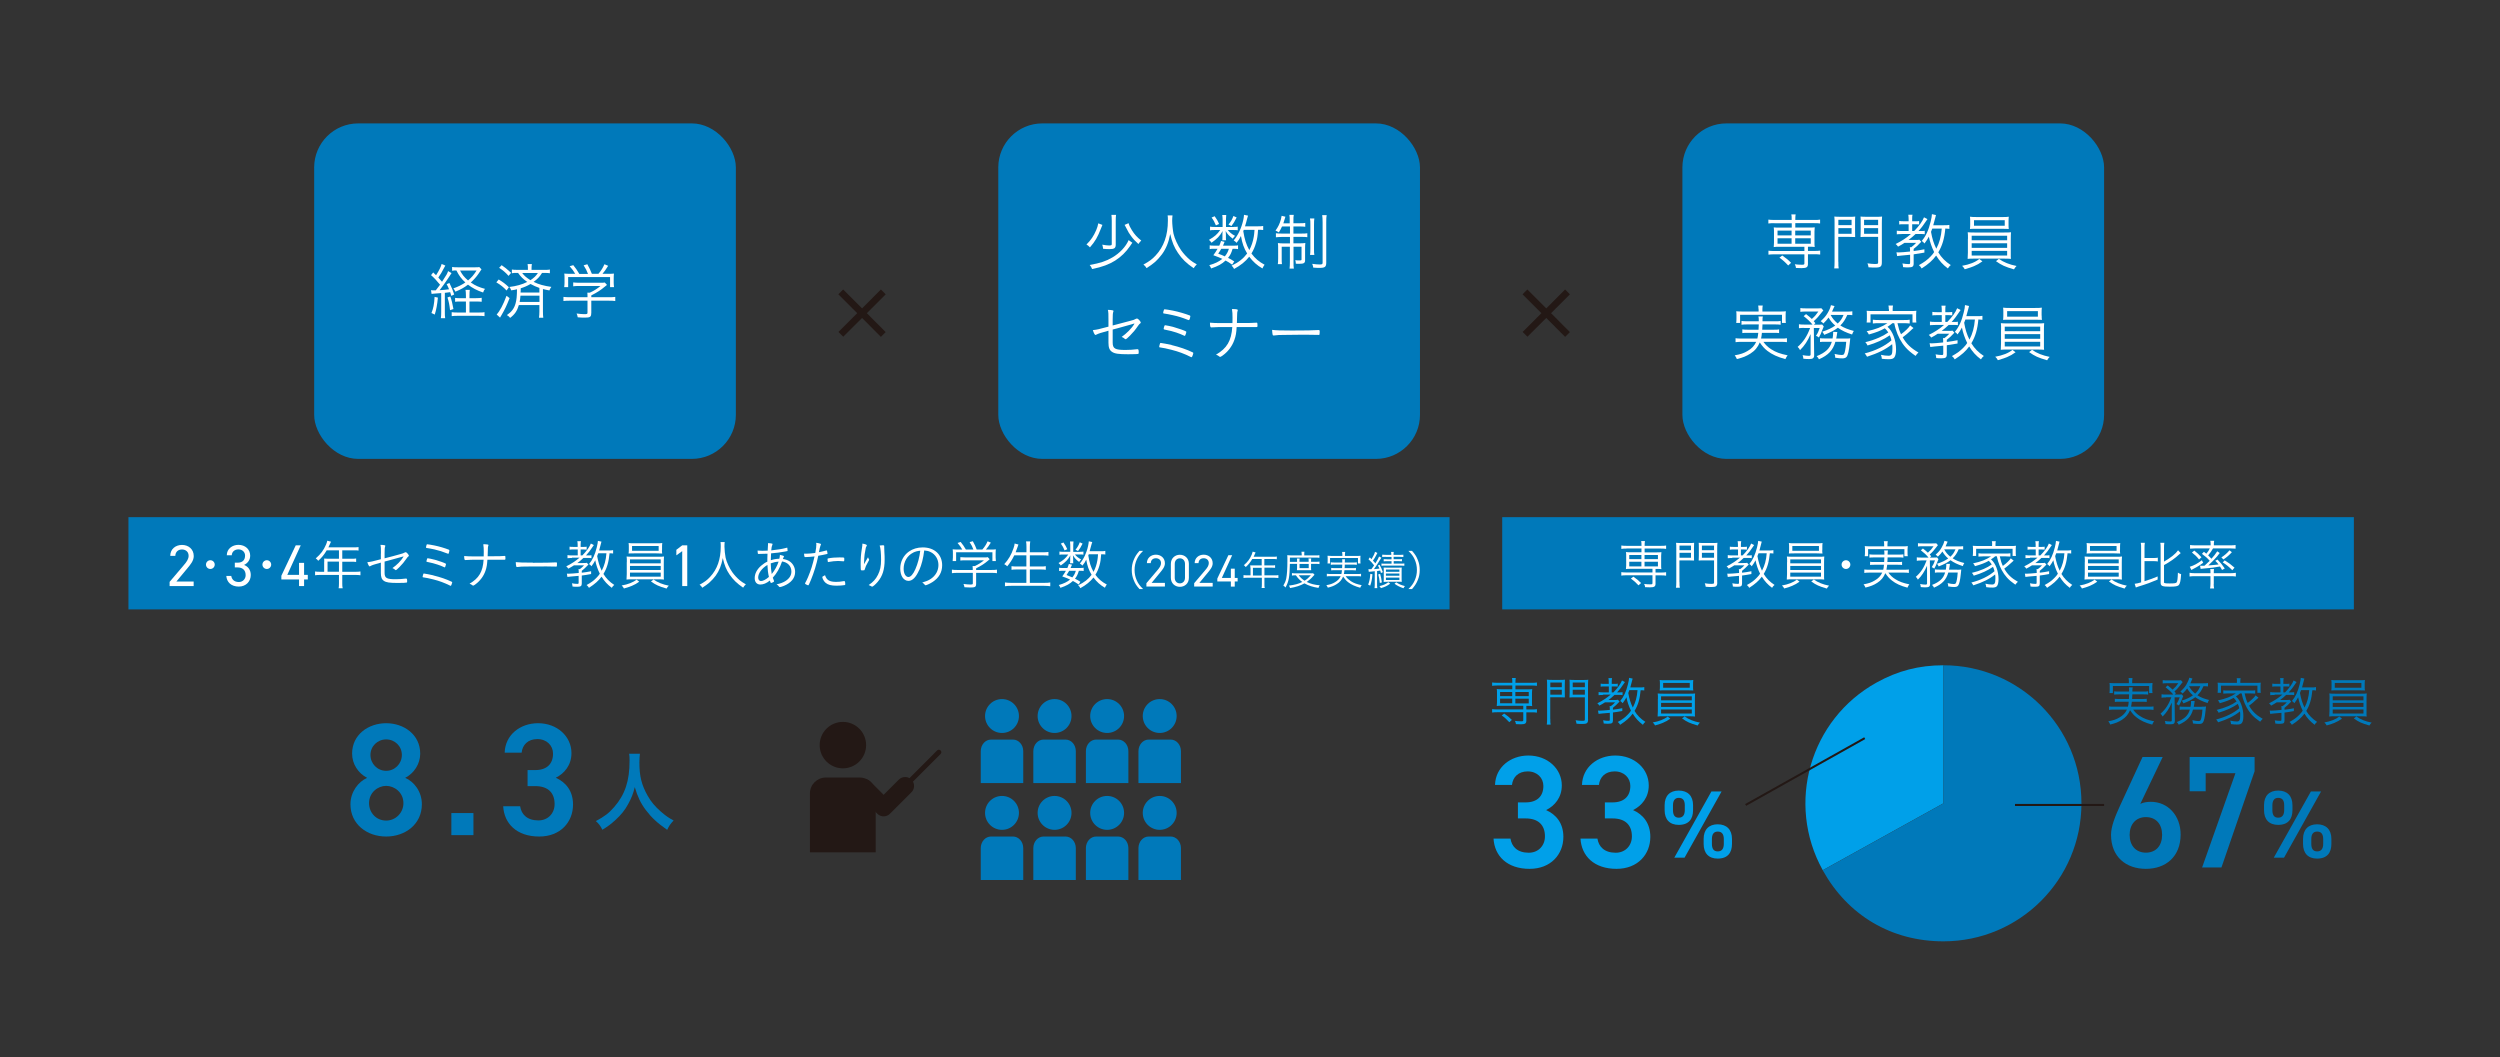 <?xml version="1.0" encoding="UTF-8"?>
<svg id="b" data-name="レイヤー_2" xmlns="http://www.w3.org/2000/svg" viewBox="0 0 302.47 127.93">
  <rect x="0" y="0" width="302.47" height="127.93" fill="#333333" stroke="none"/>
  <defs>
    <style>
      .d, .e, .f, .g {
        fill: none;
      }

      .h {
        fill: #0079ba;
      }

      .i {
        fill: #231815;
      }

      .j {
        fill: #fff;
      }

      .e {
        stroke-width: .25px;
      }

      .e, .f, .g {
        stroke: #231815;
      }

      .k {
        fill: #00a0e9;
      }

      .f {
        stroke-miterlimit: 10;
        stroke-width: .6px;
      }

      .f, .g {
        stroke-linecap: round;
      }

      .g {
        stroke-linejoin: round;
        stroke-width: 2.16px;
      }
    </style>
  </defs>
  <g id="c" data-name="text">
    <g>
      <rect class="h" x="38.01" y="14.93" width="51.02" height="40.59" rx="5.33" ry="5.33"/>
      <g>
        <path class="j" d="M52.14,35.11c.11.01.17.02.29.02.02,0,.09,0,.29,0,.27-.34.44-.57.52-.68-.4-.5-.73-.85-1.09-1.16l.26-.33c.18.17.19.18.35.34.38-.6.61-1.08.67-1.36l.45.19c-.05.07-.08.13-.15.27-.24.48-.43.8-.7,1.18.18.2.29.32.45.51.61-.93.63-.98.73-1.29l.42.24q-.08.11-.45.69c-.26.39-.67.98-.99,1.38.42-.02.86-.07,1.14-.11-.1-.23-.14-.34-.29-.62l.33-.15c.31.62.41.87.58,1.4l-.35.17c-.06-.22-.07-.28-.13-.45-.28.04-.35.05-.65.08v2.35c0,.31,0,.48.04.72h-.52c.03-.23.04-.43.04-.72v-2.32q-.36.03-.9.07c-.09,0-.17.02-.26.04l-.08-.46ZM52.98,36.01c-.08.86-.2,1.49-.38,2.05l-.4-.19c.23-.56.33-1.06.38-1.95l.41.09ZM54.48,35.87c.17.48.26.84.38,1.52l-.41.14c-.08-.7-.14-.99-.31-1.54l.34-.12ZM57.61,36.07c.32,0,.49,0,.67-.04v.48c-.2-.02-.38-.03-.67-.03h-.81v1.33h1.11c.35,0,.54,0,.71-.04v.48c-.21-.03-.42-.04-.72-.04h-2.54c-.29,0-.5.01-.71.04v-.48c.2.03.4.04.68.04h1.04v-1.33h-.64c-.28,0-.47,0-.67.03v-.47c.17.03.34.04.67.04h.64v-.26c0-.39-.02-.59-.05-.75h.52c-.03.17-.04.37-.04.75v.26h.81ZM58.26,32.58q-.12.17-.38.56c-.21.32-.56.71-.92,1.04.55.38,1.02.58,1.72.77-.11.14-.15.21-.23.44-.74-.25-1.28-.53-1.83-.95-.42.33-.86.58-1.52.85-.09-.19-.17-.3-.25-.4.62-.22.98-.4,1.45-.72-.48-.43-.77-.83-1.08-1.45-.2,0-.35,0-.52.04v-.46c.16.03.34.04.7.04h2.03c.29,0,.44,0,.56-.03l.26.27ZM55.66,32.73c.29.54.51.81.97,1.2.46-.4.67-.64,1.03-1.2h-2Z"/>
        <path class="j" d="M60.33,33.81c.54.33.78.51,1.24.94l-.28.4c-.39-.42-.71-.67-1.24-.99l.28-.34ZM61.65,36.08c-.37.94-.56,1.33-.97,2.04-.06.1-.07.1-.12.2l-.06.11-.41-.38c.38-.41.79-1.17,1.19-2.26l.38.28ZM60.69,32.08c.42.29.59.42,1.15.93l-.31.37c-.37-.42-.65-.65-1.14-.98l.3-.31ZM62.77,36.92c-.2.69-.48,1.11-1.05,1.54-.13-.16-.2-.22-.39-.34.58-.4.88-.8,1.05-1.42.12-.44.16-.84.17-1.7-.25.06-.36.08-.7.13-.05-.17-.1-.25-.23-.41.85-.1,1.56-.3,2.17-.61-.51-.35-.79-.63-1.11-1.09h-.13c-.29,0-.44,0-.62.04v-.45c.19.03.32.04.64.04h1.3v-.09c0-.25,0-.42-.04-.61h.52c-.03.17-.04.34-.04.6v.1h1.57c.33,0,.46,0,.65-.04v.45c-.18-.03-.32-.04-.63-.04h-.32c-.3.48-.55.75-1.02,1.08.59.3,1.27.49,2.15.61-.11.15-.17.25-.24.43-.4-.08-.53-.1-.78-.17v2.71c0,.32.01.54.04.76h-.52c.03-.21.05-.46.05-.77v-.76h-2.5ZM62.97,35.77c-.03.34-.05.54-.1.76h2.4v-.76h-2.3ZM65.27,34.84c-.36-.12-.73-.29-1.08-.48-.4.23-.74.38-1.19.52,0,.29,0,.37-.02.51h2.28v-.55ZM63.18,33.03c.25.34.5.55,1,.87.45-.31.66-.51.9-.87h-1.9Z"/>
        <path class="j" d="M71.53,37.9c0,.45-.13.53-.81.53-.21,0-.56-.01-.82-.04-.04-.21-.07-.31-.14-.46.37.05.7.08.94.08.32,0,.38-.02.38-.18v-1.45h-2.15c-.31,0-.55.01-.76.04v-.5c.2.03.44.04.75.04h2.16v-.13c0-.14,0-.26-.02-.42h.3c.5-.23.92-.49,1.29-.81h-2.62c-.25,0-.5.01-.68.04v-.47c.19.02.44.04.69.04h2.6c.26,0,.42,0,.53-.03l.27.29-.25.2c-.48.41-.94.71-1.65,1.07v.22h2.14c.32,0,.56-.01.76-.04v.5c-.19-.03-.45-.04-.76-.04h-2.14v1.52ZM69.6,33.14c-.21-.37-.35-.55-.68-.93l.44-.13c.33.41.45.59.73,1.06h1.05c-.14-.38-.28-.66-.53-1.04l.45-.13c.27.49.38.72.55,1.16h.79c.33-.38.53-.71.73-1.16l.45.19c-.3.48-.45.7-.69.97h.56c.41,0,.58,0,.83-.03-.02.19-.03.32-.03.59v.54c0,.17.02.34.04.51h-.48v-1.22h-5.07v1.22h-.48c.02-.17.04-.33.04-.51v-.54c0-.25,0-.42-.03-.59.26.02.43.03.82.03h.5Z"/>
      </g>
      <rect class="h" x="203.55" y="14.93" width="51.02" height="40.59" rx="5.33" ry="5.33"/>
      <g>
        <path class="j" d="M214.67,27c-.3,0-.51.01-.72.04v-.47c.21.03.41.04.73.04h2.09v-.06c0-.29,0-.43-.04-.61h.52c-.03.18-.04.36-.04.61v.06h2.28c.31,0,.51,0,.72-.04v.47c-.23-.04-.41-.04-.71-.04h-2.29v.53h1.73c.29,0,.41,0,.62-.03-.02.19-.03.31-.03.52v1.35c0,.21,0,.33.03.51-.21-.02-.35-.03-.62-.03h-.2v.51h.76c.32,0,.51-.01.72-.04v.48c-.2-.03-.43-.04-.71-.04h-.77v1.17c0,.4-.17.51-.77.51-.2,0-.27,0-.68-.02-.02-.18-.04-.23-.14-.45.26.04.55.06.86.06.25,0,.3-.03.3-.17v-1.09h-3.63c-.29,0-.5.01-.72.04v-.48c.21.03.41.04.73.04h3.62v-.51h-3.09c-.27,0-.41,0-.62.03.02-.19.03-.31.03-.51v-1.35c0-.2,0-.33-.03-.52.2.02.33.03.62.03h1.56v-.53h-2.1ZM215.06,27.9v.58h1.7v-.58h-1.7ZM215.06,28.83v.66h1.7v-.66h-1.7ZM216.36,32.13c-.39-.42-.65-.66-1.07-.95l.34-.27c.46.32.74.54,1.07.89l-.35.32ZM217.2,28.48h1.88v-.58h-1.88v.58ZM217.2,29.49h1.88v-.66h-1.88v.66Z"/>
        <path class="j" d="M222.42,31.66c0,.4,0,.63.04.81h-.54c.03-.2.04-.44.04-.81v-4.67c0-.35,0-.57-.03-.79.2.02.39.03.75.03h1.04c.37,0,.53,0,.74-.03-.02.2-.02.39-.02.68v1.13c0,.32,0,.46.01.67-.17-.01-.43-.02-.73-.02h-1.31v3.01ZM222.42,27.24h1.6v-.65h-1.6v.65ZM222.42,28.29h1.6v-.69h-1.6v.69ZM227.68,31.74c0,.5-.15.63-.77.63-.22,0-.54,0-.84-.03-.03-.19-.06-.31-.13-.48.34.05.65.08.88.08.36,0,.41-.02.41-.19v-3.09h-1.4c-.33,0-.55,0-.73.02.01-.18.02-.38.02-.67v-1.13c0-.26,0-.48-.02-.68.19.02.37.03.73.03h1.13c.36,0,.55,0,.75-.03-.02.25-.03.46-.03.79v4.75ZM225.53,27.24h1.7v-.65h-1.7v.65ZM225.53,28.29h1.7v-.69h-1.7v.69Z"/>
        <path class="j" d="M230.12,28.32c-.26,0-.5.01-.63.03v-.44c.16.03.37.04.64.04h.79v-.82h-.56c-.3,0-.44,0-.58.03v-.43c.13.03.3.04.59.04h.55v-.26c0-.22-.02-.38-.04-.53h.51c-.04.13-.04.28-.04.53v.26h.38c.22,0,.36,0,.46-.03v.41c-.11-.01-.27-.02-.44-.02h-.4v.82h.24c.58-.58,1.03-1.21,1.19-1.66l.42.22c-.57.84-.69,1-1.09,1.44h.28c.23,0,.38,0,.48-.03v.42c-.11-.02-.28-.03-.48-.03h-.63c-.27.26-.51.46-.85.72h.79c.32,0,.4,0,.52-.03l.23.25s-.01.02-.05.05c0,0-.02.02-.04.04-.29.32-.48.5-.83.77v.26c.52-.07.73-.1,1.3-.21v.4c-.56.1-.76.13-1.3.21v1.09c0,.39-.13.49-.65.49-.21,0-.39,0-.63-.03-.01-.19-.03-.27-.08-.45.29.05.53.08.76.08.13,0,.17-.03.17-.17v-.96c-.32.04-.54.06-1.06.1-.3.03-.35.03-.51.06l-.08-.46c.08,0,.16.02.24.02.25,0,.85-.05,1.4-.11v-.04c0-.26,0-.38-.03-.48h.18c.28-.21.38-.31.59-.53h-1.41c-.29.19-.43.28-.78.46-.1-.15-.16-.21-.29-.32.72-.36,1.31-.73,1.85-1.21h-1.07ZM235.86,27.69c-.17-.02-.23-.03-.5-.04-.11,1.22-.36,2.06-.85,2.88.38.63.85,1.11,1.51,1.54-.15.12-.24.23-.35.41-.62-.47-1.01-.9-1.42-1.56-.43.59-.92,1.02-1.75,1.56-.11-.19-.2-.29-.34-.4.65-.36,1-.62,1.39-1.02.19-.19.33-.36.46-.56-.28-.56-.53-1.28-.64-1.87-.17.32-.29.51-.53.83-.1-.13-.16-.19-.33-.31.5-.59.83-1.31,1.07-2.32.11-.43.15-.67.16-.92l.49.11q-.03.1-.08.31c-.06.24-.18.69-.25.92h1.26c.34,0,.5,0,.69-.04v.47ZM233.78,27.66c-.08.2-.08.23-.15.39.14.81.33,1.42.64,2.04.38-.73.58-1.46.66-2.43h-1.15Z"/>
        <path class="j" d="M239.85,31.62c-.38.27-.62.41-1.04.59-.26.11-.44.17-1.1.37-.11-.19-.16-.26-.32-.42.9-.16,1.6-.43,2.08-.83l.38.29ZM238.1,28.89c0-.38,0-.58-.03-.79.23.02.44.03.81.03h3.62c.36,0,.58,0,.81-.03-.02.19-.03.4-.03.79v2.06s0,.13,0,.13c0,.04,0,.1.02.24-.24-.02-.43-.03-.81-.03h-3.62c-.38,0-.57,0-.81.03q.02-.16.03-.75v-1.68ZM243.01,27.19c0,.22,0,.35.03.51-.23-.01-.48-.02-.81-.02h-3.07c-.34,0-.58,0-.82.02.02-.18.03-.3.03-.51v-.44c0-.2,0-.32-.03-.53.23.03.41.04.83.04h3.05c.41,0,.58,0,.82-.04-.02.19-.03.29-.03.53v.44ZM238.55,29.07h4.29v-.55h-4.29v.55ZM238.55,29.99h4.29v-.56h-4.29v.56ZM238.55,30.92h4.29v-.57h-4.29v.57ZM238.83,26.64v.67h3.72v-.67h-3.72ZM241.84,31.32c.57.41,1.28.69,2.14.86-.13.13-.23.25-.31.41-1.1-.32-1.49-.5-2.18-.99l.35-.28Z"/>
        <path class="j" d="M213.35,41.36c.27.38.56.65.95.9.54.35,1.09.55,1.98.73-.11.14-.19.28-.27.46-.93-.25-1.63-.57-2.18-1-.37-.29-.61-.56-.92-1.02-.24.58-.58,1-1.13,1.35-.49.31-.92.49-1.64.66-.07-.18-.13-.26-.26-.45.73-.13,1.1-.26,1.54-.52.52-.29.83-.63,1.06-1.11h-1.82c-.26,0-.46.01-.68.04v-.48c.19.03.37.04.67.04h1.97c.05-.24.07-.31.11-.69h-1.31c-.29,0-.46,0-.62.03v-.45c.18.03.31.04.62.04h1.34c.02-.26.02-.34.03-.64h-1.4c-.29,0-.5.01-.69.04v-.46c.19.03.37.04.69.04h1.4c0-.32,0-.42-.04-.58h.53c-.03.13-.04.25-.04.58h1.51c.32,0,.51,0,.69-.04v.46c-.2-.03-.39-.04-.69-.04h-1.51c0,.2-.02.46-.03.64h1.42c.32,0,.44,0,.62-.04v.45c-.17-.02-.32-.03-.62-.03h-1.46c-.03.31-.05.43-.1.69h2.46c.3,0,.47,0,.67-.04v.48c-.22-.03-.41-.04-.68-.04h-2.15ZM212.76,37.42c0-.17-.02-.29-.04-.45h.55c-.03.17-.04.29-.04.45v.27h2.11c.31,0,.5,0,.73-.03-.02.16-.03.29-.03.49v.42c0,.21,0,.35.03.5h-.47v-.98h-5.07v.98h-.47c.02-.16.03-.28.03-.5v-.42c0-.2,0-.34-.03-.49.22.02.42.03.73.03h1.98v-.27Z"/>
        <path class="j" d="M218.29,39.67c-.29,0-.48.02-.64.04v-.48c.18.03.35.04.66.04h.98c-.32-.39-.61-.66-1.07-1.02l.29-.25c.37.29.49.39.7.59.41-.37.5-.49.79-.9h-1.53c-.29,0-.49.02-.65.04v-.46c.18.03.35.04.68.04h1.28c.38,0,.44,0,.58-.02l.24.27c-.06.06-.11.12-.21.25-.33.44-.55.69-.95,1.05.08.1.11.13.2.24l-.18.18h.49c.25,0,.39,0,.51-.02l.19.24q-.05.1-.19.46c-.13.38-.22.55-.4.87-.14-.11-.17-.13-.35-.2.22-.33.32-.55.45-.95h-.71l.04,3.29c0,.34-.15.47-.58.47-.23,0-.43,0-.73-.04,0-.14-.03-.28-.09-.43.32.05.54.08.76.08.15,0,.21-.04.21-.16v-2.47c-.35.83-.75,1.42-1.28,1.94-.08-.17-.14-.25-.29-.39.68-.59,1.14-1.28,1.51-2.29h-.75ZM223.27,40.96c.3,0,.46,0,.59-.03q-.02.16-.07.65c-.08.83-.21,1.4-.37,1.59-.1.13-.27.19-.52.19s-.4-.01-.86-.08c0-.19-.02-.26-.08-.46.4.09.64.13.87.13.26,0,.32-.1.41-.56.06-.28.08-.47.13-1.04h-1.31c-.29,1.02-.85,1.62-1.99,2.12-.08-.16-.15-.26-.28-.38.56-.22.92-.44,1.24-.73.29-.28.46-.57.6-1.01h-.76c-.32,0-.5,0-.67.03v-.46c.17.02.33.03.68.03h.84c.04-.25.07-.46.07-.65,0-.05,0-.08,0-.15l.5.02c-.02.14-.04.24-.06.41-.03.17-.04.27-.07.38h1.11ZM224.12,38.13c-.19-.02-.32-.03-.62-.03-.25.57-.47.91-.84,1.28.44.28.93.48,1.63.66-.1.16-.13.21-.21.43-.73-.23-1.25-.48-1.72-.82-.41.32-.88.56-1.65.86-.06-.14-.13-.24-.24-.38.67-.21,1.13-.43,1.57-.74-.37-.32-.55-.55-.81-.97-.2.28-.31.41-.63.72-.1-.12-.15-.17-.32-.28.41-.38.61-.6.83-.97.21-.35.34-.64.41-.97l.44.11q-.03.07-.08.16c-.06.15-.16.38-.23.51h1.76c.31,0,.53-.01.7-.04v.46ZM221.48,38.1c.24.44.47.71.86,1.04.35-.33.49-.53.71-1.04h-1.58Z"/>
        <path class="j" d="M228.36,39.53c.62.53,1.04,1.63,1.04,2.75,0,.46-.08.79-.21.96-.13.16-.31.22-.66.22-.23,0-.53-.01-.85-.05-.02-.2-.04-.31-.11-.48.34.08.67.11.92.11.38,0,.47-.18.47-.86,0-.2,0-.33-.03-.54-.78.63-1.71,1.09-3.04,1.52-.09-.17-.16-.25-.28-.4,1.3-.33,2.42-.88,3.23-1.58-.06-.24-.1-.38-.2-.61-.73.51-1.63.92-2.69,1.23-.08-.17-.14-.26-.27-.4.65-.16,1.04-.29,1.65-.55.44-.19.76-.37,1.13-.63-.15-.22-.26-.36-.42-.5-.53.3-1.03.5-1.93.75-.11-.2-.14-.26-.27-.39,1.13-.24,1.84-.52,2.52-.98h-1.06c-.26,0-.49.01-.71.04v-.46c.2.03.38.04.71.04h3.04c.34,0,.52,0,.71-.04v.46c-.21-.02-.44-.04-.71-.04h-.77c.16.69.22.89.43,1.34.5-.36.96-.8,1.1-1.07l.41.32q-.17.13-.43.39c-.23.22-.46.41-.88.73.45.79.99,1.31,1.91,1.84-.13.11-.23.23-.35.41-.59-.42-.86-.65-1.18-1-.54-.6-.97-1.4-1.23-2.27-.05-.18-.08-.25-.17-.69h-.22c-.22.18-.29.24-.52.39l-.06.04ZM228.52,37.41c0-.16-.01-.29-.04-.44h.55c-.03.17-.04.28-.04.44v.22h2.14c.31,0,.49,0,.73-.03-.02.15-.03.26-.03.48v.44c0,.23,0,.34.03.5h-.47v-.99h-5.08v.99h-.47c.02-.18.03-.28.03-.5v-.44c0-.2,0-.32-.03-.48.24.02.42.03.73.03h1.97v-.22Z"/>
        <path class="j" d="M234.13,39.32c-.26,0-.5.01-.63.03v-.44c.16.03.37.04.64.04h.79v-.82h-.56c-.3,0-.44,0-.58.03v-.43c.13.03.3.04.59.04h.55v-.26c0-.22-.02-.38-.04-.53h.51c-.04.13-.04.28-.04.53v.26h.38c.22,0,.36,0,.46-.03v.41c-.11-.01-.27-.02-.44-.02h-.4v.82h.24c.58-.58,1.03-1.21,1.19-1.66l.42.22c-.57.84-.69,1-1.09,1.44h.28c.23,0,.38,0,.48-.03v.42c-.11-.02-.28-.03-.48-.03h-.63c-.27.26-.51.46-.85.72h.79c.32,0,.4,0,.52-.03l.23.25s-.01.02-.05.05c0,0-.02.02-.04.04-.29.32-.48.5-.83.77v.26c.52-.07.73-.1,1.3-.21v.4c-.56.1-.76.13-1.3.21v1.09c0,.39-.13.49-.65.49-.21,0-.39,0-.63-.03-.01-.19-.03-.27-.08-.45.29.05.53.08.76.08.13,0,.17-.03.17-.17v-.96c-.32.04-.54.06-1.06.1-.3.03-.35.03-.51.06l-.08-.46c.08,0,.16.02.24.02.25,0,.85-.05,1.4-.11v-.04c0-.26,0-.38-.03-.48h.18c.28-.21.38-.31.59-.53h-1.41c-.29.19-.43.28-.78.46-.1-.15-.16-.21-.29-.32.72-.36,1.31-.73,1.85-1.21h-1.07ZM239.86,38.69c-.17-.02-.23-.03-.5-.04-.11,1.22-.36,2.06-.85,2.88.38.63.85,1.11,1.51,1.54-.15.12-.24.23-.35.41-.62-.47-1.01-.9-1.42-1.56-.43.59-.92,1.02-1.75,1.56-.11-.19-.2-.29-.34-.4.65-.36,1-.62,1.39-1.02.19-.19.33-.36.46-.56-.28-.56-.53-1.28-.64-1.87-.17.32-.29.51-.53.83-.1-.13-.16-.19-.33-.31.5-.59.83-1.31,1.07-2.32.11-.43.15-.67.16-.92l.49.11q-.03.1-.08.31c-.06.24-.18.69-.25.92h1.26c.34,0,.5,0,.69-.04v.47ZM237.79,38.66c-.08.2-.08.23-.15.39.14.81.33,1.42.64,2.04.38-.73.58-1.46.66-2.43h-1.15Z"/>
        <path class="j" d="M243.86,42.62c-.38.27-.62.41-1.04.59-.26.11-.44.17-1.1.37-.1-.19-.16-.26-.32-.42.9-.16,1.6-.43,2.08-.83l.38.29ZM242.11,39.89c0-.38,0-.58-.03-.79.22.02.44.03.81.03h3.62c.36,0,.58,0,.81-.03-.02.19-.03.4-.03.79v2.06s0,.13,0,.13c0,.04,0,.1.02.24-.24-.02-.43-.03-.81-.03h-3.62c-.38,0-.57,0-.81.03q.02-.16.03-.75v-1.68ZM247.02,38.19c0,.22,0,.35.03.51-.23-.01-.48-.02-.81-.02h-3.07c-.34,0-.58,0-.82.02.02-.18.03-.3.03-.51v-.44c0-.2,0-.32-.03-.53.22.03.41.04.82.04h3.05c.4,0,.58,0,.82-.04-.02.19-.03.29-.03.53v.44ZM242.55,40.07h4.29v-.55h-4.29v.55ZM242.55,40.99h4.29v-.56h-4.29v.56ZM242.55,41.92h4.29v-.57h-4.29v.57ZM242.84,37.64v.67h3.72v-.67h-3.72ZM245.85,42.32c.57.41,1.28.69,2.14.86-.13.13-.23.25-.31.41-1.1-.32-1.49-.5-2.18-.99l.35-.28Z"/>
      </g>
      <rect class="h" x="120.78" y="14.93" width="51.02" height="40.59" rx="5.33" ry="5.33"/>
      <g>
        <path class="j" d="M133.38,27.21c-.05.11-.09.21-.17.42-.42,1.08-.7,1.56-1.34,2.3-.17-.18-.24-.24-.42-.35.54-.53.87-1.02,1.18-1.74.12-.29.2-.54.25-.82l.5.19ZM137,29.38s-.03.04-.1.13t-.19.28c-.48.7-1.07,1.28-1.79,1.74-.74.46-1.55.77-2.79,1.02-.1-.24-.14-.32-.29-.49,1.27-.23,1.98-.46,2.74-.91.89-.52,1.63-1.3,1.97-2.1l.45.32ZM135.03,25.99c-.03.2-.04.41-.04.73v2.87c0,.43-.16.55-.77.55-.19,0-.48-.01-.76-.04-.02-.2-.03-.28-.1-.5.32.06.62.1.82.1.26,0,.33-.03.33-.16v-2.81c0-.37-.02-.56-.04-.73h.58ZM136.54,27c.08.28.21.55.41.86.31.5.62.84,1.13,1.25-.13.12-.19.18-.35.41-.36-.32-.65-.63-.89-.97-.26-.35-.28-.39-.62-1.05-.1-.18-.1-.21-.16-.29l.48-.21Z"/>
        <path class="j" d="M141.86,26.07c-.02.12-.04.43-.04.63,0,.41.08,1.18.16,1.57.13.59.52,1.43.93,2.02.29.41.67.82,1.06,1.15.23.19.42.31.83.55-.17.16-.25.25-.38.46-.88-.6-1.4-1.1-1.9-1.85-.45-.65-.72-1.32-.94-2.29-.19,1.03-.5,1.77-.99,2.45-.25.34-.56.68-.91.99-.29.24-.48.38-.96.69-.12-.2-.2-.29-.38-.43.73-.4,1.05-.64,1.47-1.09,1-1.07,1.49-2.45,1.49-4.23,0-.31,0-.44-.03-.63h.58Z"/>
        <path class="j" d="M149.26,27.45c.25,0,.35,0,.49-.03v.44c-.14-.02-.25-.03-.5-.03h-.7c.2.26.48.5.88.71-.13.11-.13.12-.28.34-.43-.32-.62-.52-.86-.93.02.21.03.29.03.41v.4c0,.11,0,.21.02.31h-.46c.02-.1.02-.19.02-.3v-.4c0-.13,0-.23.03-.42-.37.63-.65.92-1.35,1.42-.1-.15-.18-.23-.31-.35.69-.4,1-.67,1.36-1.19h-.67c-.27,0-.41,0-.56.04v-.45c.15.03.3.04.58.04h.94v-.96c0-.2-.02-.31-.04-.49h.48c-.02.16-.03.29-.03.48v.97h.94ZM149.07,32.02c-.34-.25-.48-.33-.79-.5-.45.42-.88.66-1.74.96-.07-.16-.13-.25-.23-.4.67-.18,1.17-.43,1.58-.76-.31-.15-.5-.22-1.09-.44.24-.33.32-.46.51-.78h-.44c-.23,0-.38,0-.51.04v-.46c.14.03.25.04.51.04h.65c.08-.17.12-.28.21-.57l.43.11c-.09.23-.13.31-.19.46h1.31c.25,0,.37,0,.51-.04v.46c-.14-.03-.29-.04-.52-.04h-.14c-.17.55-.26.74-.55,1.1.29.14.42.21.75.43l-.25.39ZM146.96,26.16c.25.34.38.57.53.94l-.38.17c-.15-.38-.28-.62-.52-.95l.37-.16ZM147.76,30.1c-.11.2-.18.3-.37.59.4.15.53.2.8.33.25-.32.37-.53.49-.92h-.92ZM149.62,26.31c-.25.5-.38.71-.63,1.04l-.36-.18c.29-.35.45-.63.6-1.04l.39.18ZM152.83,27.83c-.17-.02-.25-.03-.62-.03-.05.76-.1,1.08-.24,1.57-.14.49-.31.89-.56,1.3.44.6.92,1,1.59,1.36-.11.14-.17.25-.26.45-.66-.38-1.14-.82-1.6-1.42-.45.58-1.04,1.05-1.83,1.48-.09-.17-.17-.29-.3-.4.86-.41,1.4-.84,1.88-1.47-.39-.64-.6-1.24-.75-2.12-.17.34-.28.53-.53.83-.13-.14-.19-.2-.35-.29.52-.61.94-1.5,1.15-2.43.06-.27.09-.46.1-.67l.49.1c-.04.09-.04.13-.09.29-.11.45-.19.71-.28,1h1.52c.34,0,.48,0,.68-.04v.49ZM150.49,27.8c-.02.05-.04.08-.07.16.16,1,.35,1.61.73,2.3.26-.49.44-1.01.54-1.61.04-.25.06-.39.09-.84h-1.29Z"/>
        <path class="j" d="M155.1,27.42c-.14.32-.2.41-.38.7-.14-.1-.25-.16-.4-.22.33-.46.51-.83.66-1.38.04-.17.07-.3.08-.41l.46.11c-.04.11-.07.23-.12.38-.05.18-.08.27-.13.42h.77v-.28c0-.38,0-.54-.04-.74h.53c-.04.19-.04.35-.04.72v.29h.73c.35,0,.53,0,.7-.04v.47c-.19-.03-.35-.04-.7-.04h-.73v.86h1c.29,0,.49,0,.68-.04v.48c-.17-.03-.35-.04-.68-.04h-1v.78h.76c.27,0,.46,0,.68-.04-.02.2-.03.38-.03.67v1.42c0,.34-.15.43-.73.43-.1,0-.14,0-.39-.01,0-.17-.02-.29-.07-.43.17.02.28.03.51.03.2,0,.25-.02.25-.12v-1.54h-.97v1.84c0,.4,0,.59.04.81h-.52c.03-.23.04-.48.04-.82v-1.83h-.99v1.36c0,.35,0,.54.03.75h-.5c.03-.2.04-.3.04-.73v-1.15c0-.28,0-.45-.03-.67.23.03.42.04.69.04h.77v-.78h-1.01c-.31,0-.49.02-.69.04v-.49c.2.03.37.04.66.04h1.04v-.86h-.93ZM159.02,26.43c-.03.2-.04.39-.04.78v2.82c0,.47,0,.63.04.81h-.52c.03-.19.04-.34.04-.81v-2.81c0-.41,0-.58-.05-.79h.53ZM160.51,26.03c-.04.2-.05.45-.05.87v4.87c0,.52-.15.64-.8.64-.18,0-.41,0-.77-.03-.03-.2-.06-.3-.13-.46.37.05.67.08.91.08.29,0,.35-.04.35-.22v-4.87c0-.43-.02-.66-.05-.88h.55Z"/>
        <path class="j" d="M134.11,38.71c0-.72,0-.9-.07-1.22.25,0,.45.02.6.06.05.02.08.04.08.08,0,.02,0,.04-.02.08-.06.13-.08.41-.08.97v.7c.65-.17,1.7-.44,2.12-.56.43-.11.48-.13.7-.25.04-.02.07-.03.1-.03.09,0,.18.06.29.18.11.13.19.25.19.29,0,.05-.02.09-.08.13-.07.04-.13.11-.25.28-.35.51-.56.76-.98,1.19-.28.29-.46.43-.52.43-.04,0-.07-.01-.1-.04-.08-.08-.22-.17-.38-.24.59-.41,1.23-1.05,1.54-1.59l-.02-.03-.32.1c-.5.15-.85.25-1.75.49q-.39.1-.54.14v1.57c0,.74.28.9,1.55.9.47,0,.9-.03,1.4-.09.02,0,.04,0,.06,0,.11,0,.14.08.14.39,0,.11-.02.14-.04.17-.05.03-.58.05-1.23.05-1.18,0-1.64-.07-1.96-.29-.31-.21-.43-.52-.43-1.11v-1.45c-.86.23-1.25.36-1.45.47-.07.04-.09.05-.11.05-.1,0-.21-.21-.33-.59.59-.07.6-.08,1.89-.42v-.8Z"/>
        <path class="j" d="M141.75,41.75c.98.24,1.78.51,2.55.88.05.03.07.04.07.08,0,.01,0,.02,0,.04-.07.3-.15.47-.22.47-.01,0-.04,0-.08-.03-.82-.41-1.48-.65-2.34-.87-.49-.13-1.06-.25-1.4-.29-.06,0-.08-.02-.08-.07,0-.08.05-.28.1-.41.02-.04.04-.06.08-.06.1,0,.92.16,1.32.25ZM143.92,38.62c-.03.09-.05.11-.08.11-.02,0-.04,0-.09-.02-.73-.29-1.18-.43-1.86-.58-.36-.08-.81-.17-1.06-.2-.08,0-.1-.03-.1-.08,0-.08.05-.28.1-.38.02-.04.05-.05.08-.05.1,0,.65.09,1,.16.7.14,1.49.38,2.02.58.07.03.09.06.09.11s-.04.22-.08.35ZM143.43,40.51c-.04.1-.06.13-.1.13t-.53-.23c-.23-.1-.68-.25-1.1-.36q-.17-.05-.82-.18c-.07-.02-.09-.04-.09-.1,0-.05.05-.25.09-.34.02-.06.05-.08.1-.08.1,0,.68.13,1.02.22.54.15,1.37.44,1.49.53.03.01.04.04.04.07,0,.04-.05.23-.1.34Z"/>
        <path class="j" d="M149.2,37.39c.45.02.56.04.56.14,0,.02,0,.04-.03.1-.04.09-.05.22-.06.69,0,.22-.01.53-.02.76,1.68,0,1.86,0,2.35-.04h.04c.08,0,.1.04.1.29,0,.22,0,.24-.14.24h-.07s-.78,0-2.31,0c-.04.69-.1,1.07-.27,1.54-.27.78-.78,1.45-1.46,1.93-.17.11-.22.14-.27.14-.03,0-.05,0-.09-.04-.12-.1-.23-.17-.41-.23,1.32-.76,1.86-1.68,1.97-3.34h-.26c-1.38,0-1.76,0-2.26.04h-.02c-.12,0-.16-.12-.16-.57.35.04.78.05,1.44.05h1.28c0-.22.01-.42.01-.64,0-.45-.01-.71-.07-1.06h.14Z"/>
        <path class="j" d="M156.28,39.99c1.51,0,2.83-.02,3.25-.06h.04c.07,0,.1.05.1.19,0,.35-.02.4-.1.4h-.04c-.15-.01-.82-.02-1.34-.02-.11,0-1.99,0-2.62.02-.76,0-1.01.01-1.44.07-.02,0-.05,0-.06,0-.04,0-.08-.02-.09-.07-.04-.13-.05-.28-.07-.61.47.06,1.03.08,2.38.08Z"/>
      </g>
      <path class="i" d="M102.02,40.74l-.58-.58,2.27-2.27-2.28-2.28.58-.59,2.29,2.29,2.28-2.29.58.59-2.28,2.28,2.28,2.29-.58.58-2.28-2.29-2.28,2.27Z"/>
      <path class="i" d="M184.8,40.74l-.58-.58,2.27-2.27-2.28-2.28.58-.59,2.29,2.29,2.28-2.29.58.59-2.28,2.28,2.28,2.29-.58.58-2.28-2.29-2.28,2.27Z"/>
      <g>
        <path class="h" d="M44.42,94.11c-1.07-.54-1.82-1.67-1.82-2.93,0-2.31,1.98-3.68,4.12-3.68s4.12,1.37,4.12,3.68c0,1.26-.76,2.39-1.82,2.93,1.09.46,2.02,1.68,2.02,3.19,0,2.44-2.02,3.91-4.32,3.91s-4.32-1.47-4.32-3.91c0-1.51.97-2.73,2.02-3.19ZM46.72,99.28c1.16,0,2.09-.95,2.09-2.11,0-1.3-1.1-2.09-2.09-2.09s-2.07.79-2.07,2.09c0,1.16.87,2.11,2.07,2.11ZM46.72,93.26c1.04,0,1.9-.85,1.9-1.92s-.85-1.88-1.9-1.88-1.9.83-1.9,1.88.83,1.92,1.9,1.92Z"/>
        <path class="h" d="M57.28,101.04h-2.67v-2.67h2.67v2.67Z"/>
        <path class="h" d="M63.83,93.17h.93c1.39,0,2.15-.74,2.15-1.99,0-.97-.75-1.76-1.9-1.76s-1.8.71-1.9,1.64h-2.05c.06-2.15,1.88-3.56,4.03-3.56,2.34,0,4.05,1.61,4.05,3.62,0,1.45-.85,2.46-1.9,2.98,1.22.54,2.09,1.59,2.09,3.24,0,2.11-1.51,3.87-4.09,3.87-2.71,0-4.24-1.55-4.36-3.66h2.05c.15.97.83,1.71,2.21,1.71,1.16,0,1.96-.85,1.96-1.98,0-1.36-.79-2.17-2.34-2.17h-.93v-1.94Z"/>
        <path class="h" d="M77.42,91.22c-.03.17-.06.67-.06,1.04,0,1.65.26,2.7.99,4,.42.75.88,1.29,1.59,1.92.6.52.91.74,1.56,1.09-.38.4-.55.64-.78,1.13-1.23-.86-1.86-1.45-2.58-2.39-.62-.82-1-1.62-1.34-2.78-.2.81-.38,1.28-.8,2.05-.4.74-.84,1.29-1.55,1.94-.54.49-.87.74-1.57,1.17-.23-.48-.43-.73-.79-1.05,1.05-.56,1.58-.96,2.22-1.7,1.31-1.5,1.86-3.16,1.86-5.59,0-.39-.01-.58-.05-.86h1.31Z"/>
      </g>
      <g>
        <path class="h" d="M258.95,97.26c.39-.19.85-.25,1.28-.25,2.09,0,3.6,1.69,3.6,3.95,0,2.69-1.8,4.16-4.2,4.16s-4.22-1.45-4.22-4.12c0-.99.48-2.19,1.08-3.5l2.73-5.91h2.44l-2.71,5.67ZM259.63,103.16c1.22,0,1.96-.85,1.96-2.15s-.74-2.15-1.96-2.15-1.97.87-1.97,2.15.74,2.15,1.97,2.15Z"/>
        <path class="h" d="M264.92,95.72v-4.13h7.86v1.72l-4.01,11.64h-2.34l4.03-11.4h-3.6v2.18h-1.93Z"/>
        <path class="h" d="M277.36,98.02c0,1.05-.5,1.78-1.73,1.78-1.1,0-1.71-.65-1.71-1.78v-.6c0-1.13.63-1.77,1.71-1.77s1.73.63,1.73,1.77v.6ZM276.36,98.01v-.57c0-.62-.24-.91-.73-.91-.45,0-.7.3-.7.91v.57c0,.57.19.92.7.92s.73-.36.73-.92ZM280.82,95.76l-4.48,8.01h-1.24l4.49-8.01h1.23ZM282.07,102.1c0,1.05-.5,1.78-1.73,1.78-1.09,0-1.7-.65-1.7-1.78v-.6c0-1.13.63-1.77,1.7-1.77s1.73.63,1.73,1.77v.6ZM281.08,102.09v-.57c0-.62-.26-.91-.73-.91s-.71.3-.71.91v.57c0,.57.19.92.71.92s.73-.36.73-.92Z"/>
      </g>
      <g>
        <path class="k" d="M183.65,97.08h.93c1.39,0,2.15-.74,2.15-1.99,0-.97-.75-1.76-1.9-1.76s-1.8.71-1.9,1.64h-2.05c.06-2.15,1.88-3.56,4.03-3.56,2.34,0,4.05,1.61,4.05,3.62,0,1.45-.85,2.46-1.9,2.98,1.22.54,2.09,1.59,2.09,3.24,0,2.11-1.51,3.87-4.09,3.87-2.71,0-4.24-1.55-4.36-3.66h2.05c.15.97.83,1.71,2.21,1.71,1.16,0,1.96-.85,1.96-1.98,0-1.36-.79-2.17-2.34-2.17h-.93v-1.94Z"/>
        <path class="k" d="M194.17,97.08h.93c1.39,0,2.15-.74,2.15-1.99,0-.97-.75-1.76-1.9-1.76s-1.8.71-1.9,1.64h-2.05c.06-2.15,1.88-3.56,4.03-3.56,2.34,0,4.05,1.61,4.05,3.62,0,1.45-.85,2.46-1.9,2.98,1.22.54,2.09,1.59,2.09,3.24,0,2.11-1.51,3.87-4.09,3.87-2.71,0-4.24-1.55-4.36-3.66h2.05c.15.97.83,1.71,2.21,1.71,1.16,0,1.96-.85,1.96-1.98,0-1.36-.79-2.17-2.34-2.17h-.93v-1.94Z"/>
        <path class="k" d="M204.84,98.02c0,1.05-.5,1.78-1.73,1.78-1.1,0-1.71-.65-1.71-1.78v-.6c0-1.13.63-1.77,1.71-1.77s1.73.63,1.73,1.77v.6ZM203.84,98.01v-.57c0-.62-.24-.91-.73-.91-.45,0-.7.3-.7.91v.57c0,.57.19.92.7.92s.73-.36.73-.92ZM208.29,95.76l-4.48,8.01h-1.24l4.49-8.01h1.23ZM209.55,102.1c0,1.05-.5,1.78-1.73,1.78-1.09,0-1.7-.65-1.7-1.78v-.6c0-1.13.63-1.77,1.7-1.77s1.73.63,1.73,1.77v.6ZM208.56,102.09v-.57c0-.62-.26-.91-.73-.91s-.71.3-.71.91v.57c0,.57.19.92.71.92s.73-.36.73-.92Z"/>
      </g>
      <g>
        <g>
          <g>
            <circle class="h" cx="140.31" cy="98.35" r="2.05"/>
            <path class="h" d="M140.31,101.21h-1.33c-.69,0-1.24.63-1.24,1.4v3.86h5.14v-3.86c0-.78-.56-1.4-1.24-1.4h-1.33Z"/>
          </g>
          <g>
            <circle class="h" cx="133.95" cy="98.35" r="2.05"/>
            <path class="h" d="M133.95,101.21h-1.33c-.69,0-1.24.63-1.24,1.4v3.86h5.14v-3.86c0-.78-.56-1.4-1.24-1.4h-1.33Z"/>
          </g>
          <g>
            <circle class="h" cx="127.59" cy="98.35" r="2.05"/>
            <path class="h" d="M127.59,101.21h-1.33c-.69,0-1.24.63-1.24,1.4v3.86h5.14v-3.86c0-.78-.56-1.4-1.24-1.4h-1.33Z"/>
          </g>
          <g>
            <circle class="h" cx="121.23" cy="98.35" r="2.05"/>
            <path class="h" d="M121.23,101.21h-1.33c-.69,0-1.24.63-1.24,1.4v3.86h5.14v-3.86c0-.78-.56-1.4-1.24-1.4h-1.33Z"/>
          </g>
        </g>
        <g>
          <g>
            <circle class="h" cx="140.31" cy="86.63" r="2.05"/>
            <path class="h" d="M140.31,89.48h-1.33c-.69,0-1.24.63-1.24,1.4v3.86h5.14v-3.86c0-.78-.56-1.4-1.24-1.4h-1.33Z"/>
          </g>
          <g>
            <circle class="h" cx="133.95" cy="86.63" r="2.05"/>
            <path class="h" d="M133.95,89.48h-1.33c-.69,0-1.24.63-1.24,1.4v3.86h5.14v-3.86c0-.78-.56-1.4-1.24-1.4h-1.33Z"/>
          </g>
          <g>
            <circle class="h" cx="127.59" cy="86.63" r="2.05"/>
            <path class="h" d="M127.59,89.48h-1.33c-.69,0-1.24.63-1.24,1.4v3.86h5.14v-3.86c0-.78-.56-1.4-1.24-1.4h-1.33Z"/>
          </g>
          <g>
            <circle class="h" cx="121.23" cy="86.63" r="2.05"/>
            <path class="h" d="M121.23,89.48h-1.33c-.69,0-1.24.63-1.24,1.4v3.86h5.14v-3.86c0-.78-.56-1.4-1.24-1.4h-1.33Z"/>
          </g>
        </g>
      </g>
      <g>
        <g>
          <circle class="i" cx="101.98" cy="90.15" r="2.81"/>
          <path class="i" d="M101.98,94.07h-2.06c-1.06,0-1.93.86-1.93,1.93v7.12h3.98s3.98,0,3.98,0v-7.12c0-1.06-.86-1.93-1.93-1.93h-2.06Z"/>
        </g>
        <polyline class="g" points="104.56 95.34 106.91 97.69 109.51 95.09"/>
        <line class="f" x1="109.51" y1="95.09" x2="113.59" y2="91.01"/>
      </g>
      <rect class="h" x="15.54" y="62.57" width="159.84" height="11.16"/>
      <g>
        <g>
          <path class="j" d="M137.86,71.27c-.38-.43-.53-.67-.69-1.08-.17-.4-.24-.79-.24-1.23s.07-.83.24-1.23c.17-.41.32-.65.69-1.08h.44c-.42.42-.58.65-.76,1.04-.18.4-.27.81-.27,1.27s.09.87.27,1.27c.17.38.34.61.76,1.04h-.44Z"/>
          <path class="j" d="M140.93,70.96h-2.23v-.4l1.34-1.58c.26-.3.43-.56.43-.85,0-.4-.3-.59-.62-.59-.34,0-.61.2-.62.59h-.47c0-.63.5-1.02,1.09-1.02s1.09.39,1.09,1.04c0,.45-.33.81-.57,1.11l-1.04,1.26h1.61v.43Z"/>
          <path class="j" d="M143.84,69.91c0,.7-.52,1.09-1.09,1.09s-1.09-.4-1.09-1.1v-1.68c0-.7.52-1.1,1.09-1.1s1.09.4,1.09,1.09v1.69ZM142.75,67.55c-.35,0-.62.26-.62.67v1.69c0,.41.27.67.62.67s.62-.26.62-.67v-1.69c0-.41-.27-.67-.62-.67Z"/>
          <path class="j" d="M146.71,70.96h-2.23v-.4l1.34-1.58c.26-.3.43-.56.43-.85,0-.4-.3-.59-.62-.59-.34,0-.61.2-.62.59h-.47c0-.63.5-1.02,1.09-1.02s1.09.39,1.09,1.04c0,.45-.33.81-.57,1.11l-1.04,1.26h1.61v.43Z"/>
          <path class="j" d="M149.08,67.17l-1.25,2.75h1.09v-1.12h.47v1.12h.35v.43h-.35v.62h-.47v-.62h-1.64v-.35l1.34-2.83h.47Z"/>
          <path class="j" d="M151.28,68.69c0-.11,0-.2-.02-.29.1,0,.21.01.34.01h1.05v-.78h-1.14c-.24.41-.47.69-.79.98-.08-.11-.13-.16-.23-.23.47-.4.73-.75.96-1.29.05-.14.09-.25.11-.35l.35.1s-.04.07-.06.13t-.1.23-.08.16h2.38c.21,0,.31,0,.43-.03v.33c-.12-.02-.24-.03-.43-.03h-1.08v.78h.87c.21,0,.3,0,.43-.03v.32c-.11-.01-.24-.02-.42-.02h-.87v.93h1.21c.21,0,.35,0,.48-.03v.35c-.14-.02-.29-.03-.48-.03h-1.21v.79c0,.21,0,.32.04.45h-.38c.02-.12.03-.23.03-.45v-.79h-1.74c-.19,0-.35,0-.48.03v-.35c.14.02.27.03.48.03h.37v-.94ZM152.65,69.63v-.93h-1.06v.93h1.06Z"/>
          <path class="j" d="M156.06,68.23c-.03,1.57-.13,2.13-.53,2.85-.09-.1-.15-.17-.26-.23.18-.31.28-.54.35-.87.09-.48.14-1.14.14-2.21,0-.31,0-.46-.02-.6.15.02.31.03.49.03h1.26v-.14c0-.12-.01-.21-.03-.31h.36c-.02.08-.02.19-.02.31v.14h1.31c.26,0,.4,0,.52-.03v.32c-.14-.02-.27-.03-.5-.03h-3.07v.52h.87v-.08c0-.13,0-.23-.02-.32h.33c-.02.11-.02.19-.02.31v.08h1.11v-.08c0-.12,0-.23-.02-.32h.33c-.02.08-.02.18-.02.32v.08h.58c.21,0,.32,0,.44-.03v.31c-.11-.02-.23-.03-.44-.03h-.58v.48c0,.11,0,.19.02.29-.08,0-.14,0-.31,0h-1.07c-.19,0-.29,0-.35,0,.01-.09.02-.19.02-.29v-.48h-.88ZM159.05,69.53c-.06.05-.08.08-.17.18-.22.26-.5.51-.78.7.46.23.99.36,1.57.4-.07.1-.1.18-.15.32-.72-.11-1.19-.27-1.7-.55-.5.28-1,.44-1.74.57-.03-.11-.06-.18-.13-.3.7-.09,1.17-.21,1.61-.44-.32-.23-.52-.44-.77-.8-.23,0-.35,0-.48.03v-.3c.11.02.24.03.49.03h1.74c.16,0,.23,0,.33-.01l.18.19ZM157.13,69.6c.19.26.39.45.71.66.3-.19.46-.33.76-.66h-1.48ZM157.23,68.74h1.11v-.51h-1.11v.51Z"/>
          <path class="j" d="M162.8,69.71c.18.25.38.43.63.6.36.24.73.37,1.32.49-.08.09-.12.19-.18.31-.62-.17-1.09-.38-1.46-.67-.25-.19-.4-.38-.61-.68-.16.39-.39.67-.76.9-.32.21-.61.33-1.09.44-.05-.12-.08-.17-.18-.3.48-.09.73-.17,1.03-.35.34-.2.56-.42.71-.74h-1.22c-.17,0-.3,0-.46.03v-.32c.13.02.25.03.45.03h1.31c.04-.16.04-.21.07-.46h-.88c-.19,0-.3,0-.42.02v-.3c.12.02.21.03.42.03h.9c.01-.17.02-.23.02-.43h-.93c-.2,0-.33,0-.46.03v-.31c.12.02.25.03.46.03h.93c0-.21,0-.28-.02-.39h.35c-.02.08-.02.17-.03.39h1c.22,0,.34,0,.46-.03v.31c-.13-.02-.26-.03-.46-.03h-1c0,.13,0,.31-.02.43h.95c.21,0,.29,0,.42-.03v.3c-.11-.01-.22-.02-.42-.02h-.97c-.02.21-.03.29-.07.46h1.64c.2,0,.31,0,.44-.03v.32c-.15-.02-.27-.03-.46-.03h-1.44ZM162.41,67.08c0-.11-.01-.2-.03-.3h.37c-.02.11-.03.19-.03.3v.18h1.41c.21,0,.33,0,.48-.02-.02.1-.02.19-.02.32v.28c0,.14,0,.24.02.33h-.31v-.66h-3.38v.66h-.31c.02-.1.02-.18.02-.33v-.28c0-.13,0-.22-.02-.32.15.01.28.02.48.02h1.32v-.18Z"/>
          <path class="j" d="M165.53,68.87c.08,0,.12,0,.18,0,0,0,.08,0,.21,0,.18-.25.2-.28.33-.47-.21-.28-.37-.45-.68-.74l.16-.22c.1.1.12.12.21.21.22-.35.37-.66.42-.89l.29.14q-.04.07-.19.36c-.08.17-.17.31-.35.57.17.17.21.23.29.33.25-.39.38-.63.45-.83l.28.15c-.05.06-.08.12-.17.26-.24.42-.54.87-.73,1.12.35-.03.42-.03.67-.07-.06-.15-.09-.2-.19-.36l.2-.1c.17.29.28.54.4.9l-.23.1c-.04-.15-.06-.2-.09-.3-.12.02-.23.04-.38.06v1.58c0,.19,0,.35.03.49h-.34c.02-.14.03-.29.03-.49v-1.56c-.35.04-.41.04-.45.05-.17,0-.19.01-.27.03l-.05-.32ZM166.05,69.48c-.05.63-.12.95-.27,1.38l-.25-.13c.15-.39.22-.69.26-1.3l.27.05ZM166.98,69.43c.11.4.15.59.21,1.04l-.25.06c-.04-.43-.1-.73-.19-1.03l.23-.07ZM168.19,70.62c-.37.27-.6.38-1.12.54-.04-.1-.1-.17-.18-.25.48-.11.73-.21,1.08-.47l.22.17ZM167.67,67.37c-.2,0-.34,0-.44.02v-.28c.13.01.25.02.45.02h.65c0-.16,0-.23-.03-.35h.33c-.03.12-.03.19-.03.35h.73c.19,0,.33,0,.46-.02v.28c-.1-.01-.24-.02-.45-.02h-.73v.29h.58c.21,0,.33,0,.43-.02v.27c-.1-.01-.23-.02-.42-.02h-.58v.3h.85c.19,0,.31,0,.44-.02v.28c-.12-.01-.27-.02-.44-.02h-1.86c-.17,0-.33,0-.47.02v-.27c.14.02.26.02.47.02h.75v-.3h-.52c-.19,0-.32,0-.43.02v-.27c.1.01.23.02.43.02h.52v-.29h-.66ZM167.82,70.39c-.17,0-.32,0-.42.01.02-.11.02-.25.02-.44v-.86c0-.19,0-.3-.02-.43.1,0,.22.01.42.01h1.36c.2,0,.31,0,.42-.01-.02.11-.02.26-.02.45v.81c0,.2,0,.35.02.46-.12,0-.25-.01-.41-.01h-1.37ZM167.68,69.18h1.63v-.27h-1.63v.27ZM167.68,69.66h1.63v-.27h-1.63v.27ZM167.68,70.17h1.63v-.29h-1.63v.29ZM168.92,70.45c.36.24.59.33,1.06.46-.07.08-.12.15-.18.26-.44-.15-.71-.28-1.08-.54l.21-.18Z"/>
          <path class="j" d="M170.4,71.27c.42-.42.58-.65.76-1.04.18-.4.27-.82.27-1.27s-.09-.87-.27-1.27c-.17-.38-.34-.62-.76-1.04h.44c.38.43.53.67.69,1.08.17.4.24.79.24,1.23s-.07.83-.24,1.23c-.17.41-.32.64-.69,1.08h-.44Z"/>
        </g>
        <g>
          <path class="j" d="M23.42,70.91h-2.9v-.51l1.74-2.05c.34-.39.56-.73.56-1.1,0-.52-.39-.77-.8-.77-.44,0-.79.26-.81.77h-.61c0-.82.64-1.32,1.42-1.32s1.42.51,1.42,1.35c0,.59-.43,1.06-.74,1.44l-1.36,1.64h2.09v.56Z"/>
          <path class="j" d="M25.98,68.31c0,.29-.24.53-.53.53s-.53-.24-.53-.53.24-.53.53-.53.53.24.53.53Z"/>
          <path class="j" d="M28.41,68.08h.31c.65,0,.93-.34.93-.87,0-.39-.31-.74-.8-.74s-.79.31-.81.71h-.6c0-.78.67-1.26,1.41-1.26.82,0,1.42.55,1.42,1.31,0,.51-.29.91-.74,1.12.48.19.81.59.81,1.22,0,.76-.56,1.4-1.44,1.4-.94,0-1.47-.55-1.52-1.29h.6c.06.4.34.74.92.74.46,0,.82-.36.82-.83,0-.59-.34-.94-1-.94h-.31v-.56Z"/>
          <path class="j" d="M32.81,68.31c0,.29-.24.53-.53.53s-.53-.24-.53-.53.24-.53.53-.53.53.24.53.53Z"/>
          <path class="j" d="M36.39,65.97l-1.63,3.58h1.42v-1.45h.61v1.45h.45v.56h-.45v.8h-.61v-.8h-2.14v-.45l1.74-3.68h.61Z"/>
          <path class="j" d="M39.23,67.95c0-.14,0-.25-.02-.37.14.01.27.02.44.02h1.36v-1.02h-1.48c-.31.53-.61.9-1.03,1.27-.1-.14-.17-.2-.3-.29.61-.53.95-.98,1.25-1.68.07-.18.12-.32.15-.46l.45.12c-.03.06-.05.1-.08.17q-.03.06-.14.3t-.1.21h3.09c.27,0,.41,0,.56-.03v.42c-.16-.03-.31-.03-.56-.03h-1.41v1.02h1.12c.27,0,.39,0,.56-.03v.42c-.15-.02-.31-.03-.55-.03h-1.13v1.22h1.57c.28,0,.45-.01.63-.04v.46c-.18-.03-.38-.04-.63-.04h-1.57v1.03c0,.27.01.41.05.58h-.49c.03-.16.04-.29.04-.58v-1.03h-2.26c-.25,0-.45.01-.63.04v-.46c.18.03.35.04.63.04h.47v-1.22ZM41.01,69.17v-1.22h-1.38v1.22h1.38Z"/>
          <path class="j" d="M46.09,66.98c0-.62,0-.78-.06-1.06.22,0,.39.02.52.05.05.01.07.04.07.07,0,.02,0,.04-.02.07-.05.11-.07.36-.07.84v.6c.56-.14,1.48-.38,1.84-.49.37-.1.42-.12.61-.22.03-.02.06-.03.08-.03.08,0,.16.05.25.16.1.12.16.21.16.25,0,.04-.02.08-.07.11-.06.04-.12.1-.21.24-.31.44-.49.66-.85,1.03-.25.25-.4.38-.45.38-.03,0-.06-.01-.08-.04-.07-.07-.19-.15-.33-.21.51-.35,1.07-.91,1.34-1.38l-.02-.03-.28.08c-.44.13-.73.21-1.52.42q-.34.09-.47.12v1.36c0,.64.24.78,1.35.78.41,0,.78-.03,1.21-.08.02,0,.04,0,.05,0,.1,0,.12.07.12.34,0,.09-.01.12-.04.14-.05.03-.5.05-1.07.05-1.02,0-1.42-.06-1.7-.25-.27-.18-.37-.46-.37-.96v-1.25c-.75.2-1.09.31-1.25.41-.06.04-.08.05-.1.05-.08,0-.18-.18-.29-.51.51-.06.52-.07,1.64-.36v-.7Z"/>
          <path class="j" d="M52.43,69.62c.85.21,1.54.44,2.21.76.05.03.07.04.07.07,0,.01,0,.02,0,.03-.06.26-.13.4-.19.4-.01,0-.04,0-.07-.03-.72-.35-1.28-.56-2.03-.75-.42-.11-.92-.21-1.22-.25-.05,0-.07-.02-.07-.06,0-.07.05-.24.09-.35.02-.04.03-.05.07-.05.09,0,.8.14,1.14.22ZM54.31,66.9c-.03.08-.05.1-.07.1-.02,0-.03,0-.08-.02-.63-.25-1.02-.37-1.61-.51-.31-.07-.7-.14-.92-.17-.06,0-.09-.03-.09-.07,0-.07.05-.24.08-.33.02-.03.04-.05.06-.05.09,0,.57.08.86.14.6.12,1.29.33,1.75.51.06.03.08.05.08.1s-.03.2-.07.31ZM53.88,68.54c-.03.08-.05.11-.08.11t-.46-.2c-.2-.08-.59-.21-.96-.31q-.15-.05-.71-.16c-.06-.01-.08-.03-.08-.08,0-.04.05-.22.08-.29.02-.05.05-.07.08-.07.08,0,.58.11.88.19.47.13,1.18.38,1.29.46.03.01.04.04.04.07,0,.03-.05.19-.08.29Z"/>
          <path class="j" d="M58.61,65.84c.39.02.49.04.49.12,0,.02,0,.04-.03.08-.03.08-.05.2-.05.6,0,.19-.01.46-.02.66,1.46,0,1.61,0,2.03-.04h.04c.07,0,.08.03.08.25,0,.19,0,.21-.12.21h-.06s-.68,0-2,0c-.04.6-.09.93-.23,1.33-.23.68-.68,1.26-1.26,1.68-.14.1-.19.12-.23.12-.03,0-.05,0-.08-.03-.1-.08-.2-.14-.36-.2,1.14-.66,1.61-1.46,1.7-2.9h-.23c-1.2,0-1.53,0-1.96.04h-.02c-.1,0-.14-.1-.14-.49.3.03.68.05,1.25.05h1.11c0-.2.01-.36.01-.55,0-.39-.01-.61-.06-.92h.12Z"/>
          <path class="j" d="M64.46,68.09c1.31,0,2.45-.02,2.81-.05h.04c.06,0,.08.04.08.16,0,.31-.01.35-.09.35h-.03c-.13-.01-.71-.02-1.16-.02-.1,0-1.72,0-2.27.01-.66,0-.88.01-1.25.06-.02,0-.04,0-.05,0-.04,0-.06-.02-.08-.06-.03-.11-.05-.25-.06-.53.41.05.89.06,2.07.06Z"/>
          <path class="j" d="M69.21,67.51c-.23,0-.43.01-.55.03v-.38c.14.03.32.04.55.04h.69v-.72h-.48c-.26,0-.38,0-.51.03v-.37c.11.03.26.03.51.03h.47v-.23c0-.19-.01-.33-.04-.46h.44c-.03.12-.04.24-.04.46v.23h.33c.19,0,.31,0,.4-.03v.36c-.1-.01-.23-.02-.38-.02h-.35v.72h.21c.5-.51.89-1.05,1.03-1.44l.36.19c-.49.73-.6.86-.95,1.25h.24c.2,0,.33,0,.42-.03v.36c-.1-.02-.24-.03-.42-.03h-.55c-.23.23-.44.4-.73.62h.69c.27,0,.34,0,.45-.03l.2.22s-.01.01-.05.04c0,0-.02.02-.04.04-.25.27-.42.43-.72.67v.23c.46-.06.63-.08,1.13-.18v.34c-.49.09-.66.12-1.13.18v.94c0,.34-.11.42-.57.42-.18,0-.34,0-.55-.03-.01-.16-.03-.23-.07-.39.25.05.46.07.66.07.12,0,.15-.03.15-.14v-.83c-.27.03-.47.05-.92.08-.26.03-.31.03-.44.05l-.06-.4c.06,0,.14.01.21.01.21,0,.74-.04,1.22-.09v-.04c0-.23,0-.33-.03-.42h.16c.24-.18.33-.27.51-.46h-1.22c-.25.16-.38.24-.68.4-.08-.13-.14-.18-.25-.28.62-.31,1.13-.64,1.61-1.05h-.93ZM74.18,66.97c-.14-.02-.2-.03-.43-.03-.1,1.06-.31,1.79-.74,2.5.33.55.74.96,1.31,1.33-.13.1-.21.19-.3.35-.54-.41-.88-.78-1.24-1.35-.38.51-.8.88-1.52,1.35-.1-.16-.17-.25-.29-.34.57-.31.86-.53,1.2-.88.16-.16.29-.31.4-.49-.25-.49-.46-1.11-.55-1.62-.15.28-.25.44-.46.72-.08-.11-.14-.16-.29-.27.43-.51.72-1.14.93-2.01.09-.38.13-.58.14-.79l.43.09q-.03.09-.07.27c-.05.21-.16.6-.21.8h1.09c.29,0,.44,0,.6-.04v.41ZM72.38,66.94c-.06.18-.07.2-.13.34.12.7.29,1.23.55,1.77.33-.63.51-1.27.57-2.11h-.99Z"/>
          <path class="j" d="M77.35,70.37c-.32.23-.53.35-.9.51-.23.1-.38.15-.96.32-.09-.17-.14-.23-.28-.36.78-.14,1.38-.38,1.81-.71l.32.25ZM75.84,68.01c0-.33,0-.5-.03-.68.2.02.38.03.7.03h3.13c.31,0,.51,0,.7-.03-.02.17-.03.35-.03.68v1.79s0,.11,0,.11c0,.04,0,.09.02.21-.21-.02-.37-.03-.7-.03h-3.13c-.33,0-.49,0-.7.03q.02-.14.03-.65v-1.46ZM80.09,66.53c0,.19,0,.31.03.44-.2-.01-.42-.02-.7-.02h-2.66c-.29,0-.51,0-.71.02.02-.16.03-.26.03-.44v-.38c0-.17,0-.27-.03-.45.2.03.36.03.72.03h2.65c.35,0,.51,0,.71-.03-.02.16-.03.25-.03.45v.38ZM76.22,68.16h3.72v-.48h-3.72v.48ZM76.22,68.96h3.72v-.49h-3.72v.49ZM76.22,69.77h3.72v-.49h-3.72v.49ZM76.47,66.06v.58h3.22v-.58h-3.22ZM79.07,70.11c.49.36,1.1.6,1.85.75-.12.11-.2.21-.27.35-.96-.28-1.29-.43-1.89-.86l.31-.24Z"/>
          <path class="j" d="M83.15,70.91h-.61v-4.23l-.71.51v-.67l.71-.54h.61v4.93Z"/>
          <path class="j" d="M87.68,65.57c-.02.1-.03.38-.03.55,0,.36.07,1.03.14,1.36.11.51.45,1.24.81,1.75.25.35.58.71.92.99.2.16.36.27.72.48-.15.14-.21.21-.33.4-.76-.52-1.21-.96-1.65-1.6-.39-.57-.62-1.14-.81-1.98-.17.89-.43,1.53-.86,2.13-.21.29-.48.58-.79.86-.25.21-.42.33-.83.6-.1-.17-.18-.25-.33-.37.63-.34.91-.55,1.27-.94.87-.93,1.29-2.13,1.29-3.67,0-.27,0-.38-.03-.55h.5Z"/>
          <path class="j" d="M93.64,70.31s.01.03.01.04c0,.04-.27.18-.36.18-.04,0-.06-.03-.15-.29-.4.33-.79.48-1.15.48-.42,0-.68-.29-.68-.77,0-.54.26-1.05.77-1.5.25-.21.49-.38.76-.5,0-.26,0-.63.02-.96-.35.02-.76.03-1.07.03-.06,0-.08,0-.1-.05-.01-.03-.03-.19-.03-.28v-.08c.26.02.38.03.57.03.17,0,.36,0,.65-.02.03-.43.04-.68.04-.73,0-.08,0-.1,0-.18.21.01.38.03.49.06.04,0,.06.03.06.07,0,.02-.01.05-.03.09-.06.12-.1.3-.13.66.77-.08,1.31-.17,1.76-.29.11-.03.15-.04.16-.04.02,0,.03.01.03.05.01.08.03.24.03.32,0,.04-.01.05-.31.1-.56.1-1.05.17-1.69.22-.02.29-.03.64-.03.83.35-.12.67-.17,1.03-.18.05-.18.06-.31.07-.47.37.08.49.13.49.19,0,.03,0,.03-.05.11-.03.05-.05.1-.08.2.35.05.62.15.85.31.4.29.63.75.63,1.26,0,.73-.47,1.31-1.35,1.68-.19.08-.42.15-.49.15-.05,0-.09-.02-.12-.07-.09-.13-.14-.17-.29-.26.49-.11.73-.2,1.03-.37.51-.31.77-.7.77-1.18,0-.65-.44-1.12-1.13-1.22-.27.8-.65,1.46-1.12,1.96.05.16.1.3.15.4ZM92.85,68.35c-.67.39-1.12,1.01-1.12,1.53,0,.25.14.42.34.42.25,0,.62-.2.96-.5-.1-.43-.16-.88-.18-1.45ZM93.37,69.45c.38-.47.65-.95.83-1.5-.32.02-.63.09-.95.21.01.51.05.87.12,1.29Z"/>
          <path class="j" d="M98.75,65.78s0-.07,0-.11c.26.04.41.07.53.12.04.01.05.04.05.07t-.07.18-.18.77c.31-.06.71-.16.89-.21.02,0,.03,0,.04,0,.03,0,.03,0,.05.04.02.08.06.27.06.31,0,.05,0,.07-.05.07,0,0-.03,0-.06.02-.19.05-.76.16-1.01.2-.21,1.04-.51,2.01-.9,2.96-.2.49-.27.62-.32.62-.04,0-.19-.07-.31-.14-.05-.03-.07-.05-.07-.08,0-.03.01-.05.03-.09.1-.18.22-.41.33-.68.35-.84.55-1.47.79-2.51-.34.04-.83.08-1.09.08-.1,0-.12,0-.13-.06-.03-.09-.04-.21-.05-.35q.25,0,.29,0c.25,0,.72-.04,1.07-.09.1-.51.13-.8.13-1.1ZM101.17,70.4c.31,0,.51-.02.9-.09t.08,0c.07,0,.08.02.1.16,0,.04,0,.07.01.1,0,.05.01.1.01.12,0,.06-.03.08-.08.1-.2.04-.66.07-.98.07-.62,0-1.02-.1-1.3-.33-.17-.14-.3-.33-.39-.57-.02-.05-.03-.11-.03-.14,0-.05.02-.06.33-.23.19.6.54.81,1.36.81ZM100.25,68s-.03,0-.03,0c-.04,0-.06-.02-.07-.06-.01-.05-.03-.19-.03-.29,0-.06.02-.08.08-.09.38-.08.85-.12,1.37-.12.37,0,.54.01.56.05.01.02.02.06.02.17,0,.2-.01.25-.08.25h-.03c-.31-.03-.46-.04-.62-.04-.37,0-.79.05-1.16.12Z"/>
          <path class="j" d="M104.89,65.98s-.01.04-.04.09c-.05.07-.08.14-.1.21-.04.16-.1.53-.14.78-.03.25-.05.49-.07.98,0,.12,0,.16-.01.23,0-.01.01-.02.01-.02.03-.03.03-.04.07-.12q.03-.05.12-.21s.11-.2.29-.5c.03.1.05.14.12.25.01.02.02.04.02.07t-.16.3c-.18.29-.3.57-.38.86-.03.1-.05.11-.25.11-.11,0-.18-.01-.2-.03-.03-.03-.04-.33-.04-.81,0-.66.03-1.07.15-1.82.05-.29.06-.39.06-.58.33.05.53.12.53.2ZM106.77,65.97c.18,0,.21.02.21.12v.14c0,.12,0,.29.02.57.03.36.03.64.03.92,0,1.18-.25,1.99-.85,2.69-.25.3-.57.57-.66.57-.01,0-.03,0-.07-.03,0,0-.01,0-.03-.01,0,0-.02-.01-.03-.02-.14-.08-.19-.1-.29-.14.55-.36.86-.72,1.12-1.23.27-.53.38-1.06.38-1.83s-.06-1.43-.17-1.72c.18-.02.25-.03.34-.03Z"/>
          <path class="j" d="M111.2,68.99c-.38.86-.81,1.29-1.29,1.29-.29,0-.55-.16-.73-.44-.16-.24-.26-.64-.26-1.05,0-.83.38-1.59,1.05-2.06.47-.33,1.03-.5,1.67-.5,1.42,0,2.35.86,2.35,2.16,0,.86-.4,1.55-1.2,2.05-.28.18-.7.37-.81.37-.04,0-.07-.02-.11-.08-.08-.1-.16-.17-.29-.25.5-.15.74-.25,1.02-.43.6-.4.94-1,.94-1.69s-.36-1.3-.99-1.59c-.22-.1-.41-.15-.73-.17-.11.92-.31,1.72-.6,2.38ZM110.47,66.87c-.7.35-1.14,1.09-1.14,1.94,0,.58.24,1,.58,1,.27,0,.57-.33.84-.95.29-.66.5-1.44.59-2.23-.34.03-.61.1-.88.24Z"/>
          <path class="j" d="M118.1,70.62c0,.39-.11.46-.7.46-.18,0-.48-.01-.71-.03-.04-.18-.06-.27-.12-.4.32.04.6.07.81.07.28,0,.32-.02.32-.16v-1.25h-1.87c-.27,0-.47.01-.66.04v-.43c.18.03.38.04.65.04h1.87v-.11c0-.12,0-.22-.02-.36h.26c.44-.2.79-.43,1.12-.7h-2.27c-.21,0-.44.01-.59.03v-.41c.17.02.38.03.6.03h2.26c.23,0,.36,0,.46-.03l.23.25q-.07.06-.21.18c-.42.36-.81.61-1.43.92v.2h1.86c.28,0,.49-.01.66-.04v.43c-.17-.03-.39-.04-.66-.04h-1.86v1.31ZM116.43,66.5c-.18-.32-.3-.48-.58-.81l.38-.12c.29.36.39.51.63.92h.91c-.12-.33-.24-.57-.46-.9l.39-.11c.23.42.33.62.47,1.01h.68c.29-.33.46-.61.64-1l.39.16c-.26.42-.39.6-.6.84h.49c.36,0,.51,0,.72-.03-.02.16-.03.28-.03.51v.47c0,.15.01.29.03.44h-.42v-1.06h-4.39v1.06h-.42c.02-.14.03-.29.03-.44v-.47c0-.22,0-.36-.03-.51.23.02.38.03.72.03h.44Z"/>
          <path class="j" d="M122.72,67.18c-.25.52-.51.92-.86,1.34-.12-.13-.2-.19-.36-.26.5-.54.86-1.15,1.12-1.92.09-.27.12-.4.14-.58l.46.12c-.04.09-.07.17-.12.34-.01.03-.08.23-.22.6h1.31v-.66c0-.26-.01-.43-.05-.66h.51c-.03.2-.05.4-.05.66v.66h1.54c.28,0,.5-.01.71-.04v.45c-.23-.03-.42-.04-.7-.04h-1.55v1.35h1.27c.31,0,.49,0,.66-.04v.44c-.18-.03-.38-.04-.66-.04h-1.27v1.62h1.74c.32,0,.52-.01.73-.05v.46c-.23-.03-.42-.05-.73-.05h-4c-.31,0-.52.01-.75.05v-.46c.23.03.42.05.74.05h1.85v-1.62h-1.14c-.29,0-.49.01-.66.04v-.44c.18.03.34.04.66.04h1.14v-1.35h-1.47Z"/>
          <path class="j" d="M130.66,66.76c.22,0,.31,0,.42-.03v.38c-.12-.02-.21-.03-.43-.03h-.6c.18.23.42.43.76.61-.11.1-.12.1-.25.3-.37-.28-.53-.46-.75-.81.02.18.03.25.03.36v.34c0,.1,0,.18.02.27h-.4c.01-.08.02-.17.02-.26v-.34c0-.12,0-.2.03-.36-.32.55-.56.79-1.17,1.23-.08-.13-.16-.2-.27-.3.6-.35.86-.58,1.18-1.03h-.58c-.23,0-.36,0-.49.03v-.39c.13.03.26.03.5.03h.81v-.83c0-.17-.01-.27-.03-.42h.42c-.02.14-.03.25-.03.42v.84h.82ZM130.5,70.72c-.3-.21-.42-.29-.69-.43-.39.36-.76.57-1.51.83-.06-.14-.11-.22-.2-.34.58-.16,1.01-.37,1.37-.66-.27-.13-.44-.2-.95-.38.21-.29.28-.4.44-.68h-.38c-.2,0-.32,0-.44.03v-.4c.12.03.21.03.44.03h.56c.07-.15.1-.24.18-.49l.38.09c-.08.2-.11.27-.17.4h1.14c.22,0,.32,0,.44-.03v.4c-.12-.03-.25-.03-.46-.03h-.12c-.15.47-.23.64-.47.96.25.12.36.18.65.37l-.21.34ZM128.67,65.64c.21.3.32.49.46.81l-.33.14c-.13-.33-.24-.53-.45-.82l.32-.14ZM129.36,69.06c-.1.17-.16.26-.32.51.34.13.46.18.7.29.22-.27.32-.46.42-.8h-.8ZM130.98,65.77c-.21.43-.33.61-.55.9l-.31-.16c.25-.3.39-.55.52-.9l.34.16ZM133.76,67.09c-.14-.02-.22-.03-.53-.03-.05.66-.09.94-.21,1.36-.12.42-.27.77-.49,1.12.38.52.79.87,1.38,1.18-.1.12-.15.22-.23.39-.57-.33-.99-.71-1.38-1.24-.39.5-.9.91-1.59,1.29-.08-.15-.15-.25-.26-.35.75-.36,1.22-.73,1.62-1.27-.34-.56-.52-1.07-.65-1.83-.14.29-.24.46-.46.72-.12-.12-.17-.17-.31-.25.46-.53.82-1.3.99-2.11.05-.23.08-.4.09-.58l.42.09c-.03.08-.04.11-.08.25-.1.39-.16.61-.24.86h1.32c.29,0,.42,0,.58-.04v.42ZM131.73,67.06s-.03.07-.06.14c.14.87.3,1.39.63,1.99.23-.42.38-.88.47-1.4.04-.22.05-.34.08-.73h-1.12Z"/>
        </g>
      </g>
      <rect class="h" x="181.75" y="62.57" width="103.04" height="11.16"/>
      <g>
        <path class="j" d="M196.78,66.37c-.26,0-.44.01-.62.04v-.41c.18.03.35.04.63.04h1.81v-.05c0-.25,0-.37-.04-.53h.46c-.03.16-.04.31-.04.53v.05h1.98c.27,0,.44,0,.62-.04v.41c-.2-.03-.36-.04-.62-.04h-1.98v.46h1.5c.25,0,.36,0,.53-.03-.02.16-.03.27-.03.45v1.17c0,.18,0,.29.03.44-.18-.02-.31-.03-.54-.03h-.17v.44h.66c.27,0,.44-.01.62-.04v.42c-.18-.03-.37-.04-.62-.04h-.66v1.01c0,.34-.15.44-.67.44-.17,0-.23,0-.59-.02-.02-.16-.03-.2-.12-.39.23.03.48.05.75.05.21,0,.26-.03.26-.15v-.95h-3.15c-.25,0-.43.01-.62.04v-.42c.18.03.35.04.63.04h3.14v-.44h-2.68c-.23,0-.35,0-.53.03.02-.16.03-.27.03-.44v-1.17c0-.17,0-.29-.03-.45.17.02.29.03.53.03h1.35v-.46h-1.82ZM197.12,67.15v.5h1.47v-.5h-1.47ZM197.12,67.96v.57h1.47v-.57h-1.47ZM198.24,70.82c-.34-.36-.57-.57-.92-.82l.3-.23c.4.28.64.47.93.77l-.31.28ZM198.97,67.65h1.62v-.5h-1.62v.5ZM198.97,68.53h1.62v-.57h-1.62v.57Z"/>
        <path class="j" d="M203.2,70.41c0,.34,0,.55.04.7h-.47c.03-.17.04-.38.04-.7v-4.05c0-.31,0-.49-.03-.69.17.02.34.03.65.03h.9c.32,0,.46,0,.64-.03-.01.18-.02.34-.02.59v.98c0,.27,0,.4.01.58-.15-.01-.38-.02-.63-.02h-1.14v2.61ZM203.2,66.57h1.39v-.56h-1.39v.56ZM203.2,67.48h1.39v-.6h-1.39v.6ZM207.77,70.47c0,.44-.13.55-.67.55-.2,0-.47,0-.73-.03-.03-.17-.05-.27-.11-.42.29.05.56.07.76.07.31,0,.36-.02.36-.16v-2.68h-1.22c-.29,0-.47,0-.64.02.01-.16.02-.33.02-.58v-.98c0-.23,0-.42-.02-.59.17.02.33.03.64.03h.98c.31,0,.48,0,.65-.03-.02.22-.03.4-.03.69v4.11ZM205.91,66.57h1.47v-.56h-1.47v.56ZM205.91,67.48h1.47v-.6h-1.47v.6Z"/>
        <path class="j" d="M209.59,67.51c-.23,0-.43.01-.55.03v-.38c.14.03.32.04.55.04h.69v-.72h-.48c-.26,0-.38,0-.51.03v-.37c.11.03.26.03.51.03h.47v-.23c0-.19-.01-.33-.04-.46h.44c-.03.12-.04.24-.04.46v.23h.33c.19,0,.31,0,.4-.03v.36c-.1-.01-.23-.02-.38-.02h-.35v.72h.21c.5-.51.89-1.05,1.03-1.44l.36.19c-.49.73-.6.86-.95,1.25h.24c.2,0,.33,0,.42-.03v.36c-.1-.02-.24-.03-.42-.03h-.55c-.23.23-.44.4-.73.62h.69c.27,0,.34,0,.45-.03l.2.22s-.01.01-.05.04c0,0-.02.02-.04.04-.25.27-.42.43-.72.67v.23c.46-.06.63-.08,1.13-.18v.34c-.49.09-.66.12-1.13.18v.94c0,.34-.11.42-.56.42-.18,0-.34,0-.55-.03-.01-.16-.03-.23-.07-.39.25.05.46.07.66.07.12,0,.15-.03.15-.14v-.83c-.27.03-.47.05-.92.08-.26.03-.31.03-.44.05l-.06-.4c.06,0,.14.01.21.01.21,0,.74-.04,1.22-.09v-.04c0-.23,0-.33-.03-.42h.16c.24-.18.33-.27.51-.46h-1.22c-.25.16-.38.24-.68.4-.08-.13-.14-.18-.25-.28.62-.31,1.13-.64,1.61-1.05h-.93ZM214.56,66.97c-.14-.02-.2-.03-.43-.03-.1,1.06-.31,1.79-.74,2.5.33.55.74.96,1.31,1.33-.13.1-.21.19-.3.35-.54-.41-.88-.78-1.24-1.35-.38.51-.8.88-1.52,1.35-.1-.16-.17-.25-.29-.34.57-.31.86-.53,1.2-.88.16-.16.29-.31.4-.49-.25-.49-.46-1.11-.55-1.62-.15.28-.25.44-.46.72-.08-.11-.14-.16-.29-.27.43-.51.71-1.14.93-2.01.09-.38.13-.58.14-.79l.43.09q-.03.09-.07.27c-.05.21-.16.6-.21.8h1.09c.29,0,.44,0,.6-.04v.41ZM212.76,66.94c-.06.18-.07.2-.13.34.12.7.29,1.23.55,1.77.33-.63.51-1.27.57-2.11h-.99Z"/>
        <path class="j" d="M217.73,70.37c-.33.23-.53.35-.9.51-.23.1-.38.15-.96.32-.09-.17-.14-.23-.28-.36.78-.14,1.38-.38,1.81-.71l.33.25ZM216.22,68.01c0-.33,0-.5-.03-.68.2.02.38.03.7.03h3.13c.31,0,.51,0,.7-.03-.02.17-.03.35-.03.68v1.79s0,.11,0,.11c0,.04,0,.09.02.21-.21-.02-.37-.03-.7-.03h-3.13c-.33,0-.49,0-.7.03q.02-.14.03-.65v-1.46ZM220.47,66.53c0,.19,0,.31.03.44-.2-.01-.42-.02-.7-.02h-2.66c-.29,0-.51,0-.71.02.02-.16.03-.26.03-.44v-.38c0-.17,0-.27-.03-.45.2.03.36.03.72.03h2.65c.35,0,.51,0,.71-.03-.02.16-.03.25-.03.45v.38ZM216.6,68.16h3.72v-.48h-3.72v.48ZM216.6,68.96h3.72v-.49h-3.72v.49ZM216.6,69.77h3.72v-.49h-3.72v.49ZM216.85,66.06v.58h3.22v-.58h-3.22ZM219.45,70.11c.49.36,1.1.6,1.85.75-.12.11-.2.21-.27.35-.96-.28-1.29-.43-1.89-.86l.31-.24Z"/>
        <path class="j" d="M223.87,68.31c0,.29-.24.53-.53.53s-.53-.24-.53-.53.24-.53.53-.53.53.24.53.53Z"/>
        <path class="j" d="M228.47,69.28c.23.33.49.57.82.78.47.3.94.48,1.72.64-.1.12-.16.24-.23.4-.81-.21-1.42-.49-1.89-.87-.32-.25-.53-.49-.79-.88-.21.51-.51.87-.98,1.17-.42.27-.79.42-1.42.57-.06-.16-.11-.23-.23-.39.63-.12.96-.23,1.34-.46.45-.25.72-.55.92-.96h-1.58c-.23,0-.4.01-.59.04v-.42c.17.03.32.03.58.03h1.71c.05-.21.06-.27.09-.6h-1.14c-.25,0-.4,0-.54.03v-.39c.16.03.27.03.54.03h1.16c.01-.23.02-.29.03-.56h-1.21c-.25,0-.43.01-.6.03v-.4c.16.03.32.03.6.03h1.21c0-.28,0-.36-.03-.5h.46c-.03.11-.03.22-.04.5h1.31c.28,0,.44,0,.6-.03v.4c-.18-.03-.34-.03-.6-.03h-1.31c0,.18-.01.4-.03.56h1.24c.27,0,.38,0,.54-.03v.39c-.14-.02-.28-.03-.54-.03h-1.26c-.03.27-.05.38-.09.6h2.13c.26,0,.41,0,.58-.03v.42c-.19-.03-.35-.04-.59-.04h-1.87ZM227.96,65.87c0-.14-.01-.25-.04-.39h.48c-.03.14-.04.25-.04.39v.23h1.83c.27,0,.44,0,.63-.03-.02.14-.03.25-.03.42v.36c0,.18,0,.31.03.44h-.41v-.85h-4.39v.85h-.41c.02-.14.03-.24.03-.44v-.36c0-.17,0-.29-.03-.42.2.02.36.03.63.03h1.72v-.23Z"/>
        <path class="j" d="M232.46,67.81c-.25,0-.42.01-.55.04v-.42c.16.03.3.03.57.03h.85c-.28-.34-.53-.57-.93-.88l.25-.22c.32.25.42.34.6.51.35-.32.44-.42.69-.78h-1.33c-.25,0-.42.01-.56.03v-.4c.16.03.3.03.59.03h1.11c.33,0,.38,0,.51-.02l.21.23c-.05.05-.1.1-.18.22-.29.38-.47.6-.82.91.07.08.1.11.18.21l-.16.16h.43c.21,0,.34,0,.44-.02l.17.21q-.05.09-.16.4c-.12.33-.19.47-.35.75-.12-.1-.15-.11-.3-.18.19-.29.27-.47.39-.82h-.62l.03,2.85c0,.3-.13.41-.5.41-.2,0-.37,0-.63-.03,0-.12-.03-.24-.08-.37.27.05.47.07.66.07.13,0,.18-.04.18-.14v-2.14c-.31.71-.65,1.23-1.11,1.68-.07-.15-.12-.21-.25-.34.59-.51.99-1.11,1.31-1.99h-.65ZM236.78,68.93c.26,0,.4,0,.51-.03q-.02.14-.06.57c-.07.71-.18,1.21-.32,1.38-.09.12-.23.17-.46.17s-.34-.01-.74-.07c0-.16-.02-.23-.07-.4.34.08.55.11.75.11.22,0,.28-.08.36-.49.05-.24.07-.41.11-.9h-1.14c-.25.88-.74,1.4-1.73,1.83-.06-.14-.13-.23-.24-.33.48-.19.8-.38,1.07-.63.25-.24.4-.49.52-.88h-.66c-.28,0-.44,0-.58.03v-.4c.15.02.29.03.59.03h.73c.04-.21.06-.4.06-.57,0-.05,0-.07,0-.13h.44c-.02.14-.03.22-.05.37-.03.14-.04.23-.06.33h.96ZM237.52,66.48c-.16-.02-.28-.03-.54-.03-.21.49-.41.79-.73,1.1.38.25.81.42,1.41.57-.09.14-.12.18-.18.37-.64-.2-1.08-.42-1.49-.71-.35.27-.76.49-1.43.75-.05-.12-.11-.21-.21-.32.58-.18.98-.38,1.36-.64-.32-.28-.48-.48-.7-.84-.17.24-.27.35-.55.62-.08-.1-.13-.14-.27-.24.36-.33.53-.52.71-.84.18-.3.29-.56.36-.84l.38.1q-.03.06-.06.14c-.05.13-.14.33-.19.44h1.52c.27,0,.46-.01.61-.03v.4ZM235.22,66.46c.21.38.41.62.75.9.31-.29.42-.46.62-.9h-1.36Z"/>
        <path class="j" d="M240.9,67.69c.54.46.9,1.41.9,2.38,0,.4-.07.68-.18.83-.11.14-.27.19-.57.19-.2,0-.46-.01-.74-.05-.02-.17-.04-.27-.1-.42.3.07.58.1.8.1.33,0,.41-.16.41-.75,0-.18,0-.29-.03-.47-.68.55-1.48.95-2.64,1.32-.08-.15-.14-.22-.24-.34,1.12-.29,2.1-.76,2.8-1.37-.05-.21-.09-.33-.18-.53-.63.44-1.41.8-2.33,1.07-.06-.15-.12-.23-.23-.34.57-.14.9-.25,1.43-.47.38-.17.66-.32.98-.55-.13-.2-.23-.31-.36-.44-.46.26-.9.43-1.67.65-.09-.18-.12-.23-.23-.34.98-.21,1.6-.46,2.18-.85h-.92c-.23,0-.42.01-.61.03v-.4c.17.03.33.03.61.03h2.64c.29,0,.46,0,.61-.03v.4c-.18-.02-.38-.03-.61-.03h-.67c.14.6.19.77.37,1.16.43-.31.83-.7.96-.92l.35.28q-.14.12-.38.34c-.2.19-.4.36-.76.63.39.69.86,1.14,1.65,1.59-.11.1-.2.2-.31.35-.51-.36-.75-.57-1.02-.87-.47-.52-.84-1.21-1.07-1.97-.05-.16-.06-.22-.15-.6h-.19c-.19.16-.25.21-.46.34l-.05.03ZM241.03,65.86c0-.14-.01-.25-.04-.38h.48c-.03.14-.04.24-.04.38v.2h1.85c.27,0,.42,0,.63-.03-.02.13-.03.23-.03.42v.38c0,.19,0,.29.03.43h-.41v-.86h-4.41v.86h-.41c.02-.16.03-.24.03-.43v-.38c0-.17,0-.27-.03-.42.21.02.36.03.63.03h1.71v-.2Z"/>
        <path class="j" d="M245.61,67.51c-.23,0-.43.01-.55.03v-.38c.14.03.32.04.55.04h.69v-.72h-.48c-.26,0-.38,0-.51.03v-.37c.11.03.26.03.51.03h.47v-.23c0-.19-.01-.33-.04-.46h.44c-.03.12-.04.24-.04.46v.23h.33c.19,0,.31,0,.4-.03v.36c-.1-.01-.23-.02-.38-.02h-.35v.72h.21c.5-.51.89-1.05,1.03-1.44l.36.19c-.49.73-.6.86-.95,1.25h.24c.2,0,.33,0,.42-.03v.36c-.1-.02-.24-.03-.42-.03h-.55c-.23.23-.44.4-.73.62h.69c.27,0,.34,0,.45-.03l.2.22s-.01.01-.05.04c0,0-.02.02-.04.04-.25.27-.42.43-.72.67v.23c.46-.06.63-.08,1.13-.18v.34c-.49.09-.66.12-1.13.18v.94c0,.34-.11.42-.57.42-.18,0-.34,0-.55-.03-.01-.16-.03-.23-.07-.39.25.05.46.07.66.07.12,0,.15-.03.15-.14v-.83c-.27.03-.47.05-.92.08-.26.03-.31.03-.44.05l-.06-.4c.06,0,.14.01.21.01.21,0,.74-.04,1.22-.09v-.04c0-.23,0-.33-.03-.42h.16c.24-.18.33-.27.51-.46h-1.22c-.25.16-.38.24-.68.4-.08-.13-.14-.18-.25-.28.62-.31,1.13-.64,1.61-1.05h-.93ZM250.58,66.97c-.14-.02-.2-.03-.43-.03-.1,1.06-.31,1.79-.74,2.5.33.55.74.96,1.31,1.33-.13.1-.21.19-.3.35-.54-.41-.88-.78-1.23-1.35-.38.51-.8.88-1.52,1.35-.1-.16-.17-.25-.29-.34.57-.31.86-.53,1.2-.88.16-.16.29-.31.4-.49-.25-.49-.46-1.11-.55-1.62-.15.28-.25.44-.46.72-.08-.11-.14-.16-.29-.27.43-.51.71-1.14.93-2.01.09-.38.13-.58.14-.79l.43.09q-.03.09-.07.27c-.05.21-.16.6-.21.8h1.09c.29,0,.44,0,.6-.04v.41ZM248.78,66.94c-.07.18-.07.2-.13.34.12.7.29,1.23.55,1.77.33-.63.51-1.27.57-2.11h-.99Z"/>
        <path class="j" d="M253.75,70.37c-.33.23-.53.35-.9.51-.23.1-.38.15-.96.32-.09-.17-.14-.23-.28-.36.78-.14,1.38-.38,1.81-.71l.33.25ZM252.24,68.01c0-.33,0-.5-.03-.68.2.02.38.03.7.03h3.13c.31,0,.51,0,.7-.03-.02.17-.03.35-.03.68v1.79s0,.11,0,.11c0,.04,0,.09.02.21-.21-.02-.37-.03-.7-.03h-3.13c-.33,0-.49,0-.7.03q.02-.14.03-.65v-1.46ZM256.49,66.53c0,.19,0,.31.03.44-.2-.01-.42-.02-.7-.02h-2.66c-.29,0-.51,0-.71.02.02-.16.03-.26.03-.44v-.38c0-.17,0-.27-.03-.45.19.03.36.03.72.03h2.65c.35,0,.51,0,.71-.03-.02.16-.03.25-.03.45v.38ZM252.62,68.16h3.72v-.48h-3.72v.48ZM252.62,68.96h3.72v-.49h-3.72v.49ZM252.62,69.77h3.72v-.49h-3.72v.49ZM252.86,66.06v.58h3.22v-.58h-3.22ZM255.47,70.11c.49.36,1.11.6,1.85.75-.12.11-.2.21-.27.35-.96-.28-1.29-.43-1.89-.86l.31-.24Z"/>
        <path class="j" d="M259.46,70.32c.88-.29.9-.29,1.59-.58v.38c-.79.34-1.29.53-2.37.86-.11.04-.18.06-.27.1l-.14-.45c.24-.03.41-.06.78-.17v-4.17c0-.27,0-.43-.04-.62h.49c-.03.17-.04.34-.04.62v1.22h1.04c.28,0,.42,0,.57-.04v.46c-.15-.03-.3-.04-.57-.04h-1.04v2.44ZM261.8,70.39c0,.17.1.2.71.2.57,0,.75-.03.83-.12.1-.13.14-.48.16-1.19.15.1.23.14.39.19-.05.77-.12,1.1-.26,1.29-.14.17-.4.22-1.1.22-.94,0-1.12-.08-1.12-.49v-4.2c0-.3,0-.47-.04-.62h.49c-.03.18-.04.36-.04.62v1.66c.84-.49,1.4-.94,1.7-1.37l.32.34q-.13.11-.23.2c-.49.45-1.07.86-1.79,1.25v2.03Z"/>
        <path class="j" d="M267.83,70.65c0,.21.01.37.05.55h-.49c.03-.2.05-.34.05-.55v-.94h-1.89c-.25,0-.44.01-.64.04v-.45c.15.03.4.05.62.05h1.91v-.1c0-.17,0-.28-.03-.4h.46c-.02.11-.03.23-.03.4v.1h2.05c.22,0,.46-.02.62-.05v.45c-.18-.03-.39-.04-.65-.04h-2.02v.94ZM264.94,68.57c.48-.14.98-.41,1.46-.79l.16.31c-.36.27-.54.38-.84.55-.13.08-.18.1-.34.18-.09.05-.12.07-.25.14l-.19-.38ZM266.19,68.44c.09,0,.23.01.34.01h.18c.3-.27.42-.38.64-.6-.28-.32-.54-.55-.94-.84l.24-.25c.14.11.19.15.29.23.17-.19.31-.4.42-.64h-1.77c-.24,0-.45.01-.62.03v-.44c.18.03.37.04.65.04h1.84v-.13c0-.16-.01-.28-.04-.42h.47c-.03.16-.04.26-.04.42v.13h1.98c.28,0,.47-.01.65-.04v.44c-.18-.02-.38-.03-.62-.03h-2.11c-.2.35-.32.53-.59.84.18.17.27.26.4.41.31-.34.43-.5.7-.9l.3.21c-.28.38-.31.41-.73.86l-.07.07c-.39.39-.4.4-.58.57q.92-.07,1.24-.12c-.14-.17-.2-.25-.4-.44l.27-.15c.39.4.53.57.88,1.08l-.33.18c-.11-.2-.14-.26-.25-.42-.6.12-1.07.17-2,.25-.15.01-.26.03-.34.04l-.07-.4ZM265.48,66.61c.36.28.57.48.87.81l-.29.27c-.34-.42-.49-.55-.86-.84l.28-.23ZM270.03,66.81c-.32.35-.6.59-1.02.88l-.25-.25c.42-.28.68-.5.98-.86l.29.23ZM269.17,67.8c.51.32.75.5,1.18.88l-.27.31c-.38-.39-.65-.62-1.16-.95l.24-.24Z"/>
      </g>
      <g>
        <path class="k" d="M181.15,82.94c-.26,0-.44.01-.62.04v-.41c.18.03.35.04.63.04h1.81v-.05c0-.25,0-.37-.04-.53h.46c-.03.16-.04.31-.04.53v.05h1.98c.27,0,.44,0,.62-.04v.41c-.2-.03-.36-.04-.62-.04h-1.98v.46h1.5c.25,0,.36,0,.53-.03-.02.16-.03.27-.03.45v1.17c0,.18,0,.29.03.44-.18-.02-.31-.03-.54-.03h-.17v.44h.66c.27,0,.44-.01.62-.04v.42c-.18-.03-.37-.04-.62-.04h-.66v1.01c0,.34-.15.44-.67.44-.17,0-.23,0-.59-.02-.02-.16-.03-.2-.12-.39.23.03.48.05.75.05.21,0,.26-.03.26-.15v-.95h-3.15c-.25,0-.43.01-.62.04v-.42c.18.03.35.04.63.04h3.14v-.44h-2.68c-.23,0-.35,0-.53.03.02-.16.03-.27.03-.44v-1.17c0-.17,0-.29-.03-.45.17.02.29.03.53.03h1.35v-.46h-1.82ZM181.49,83.72v.5h1.47v-.5h-1.47ZM181.49,84.52v.57h1.47v-.57h-1.47ZM182.61,87.38c-.34-.36-.56-.57-.92-.82l.3-.23c.4.28.64.47.93.77l-.31.28ZM183.34,84.22h1.62v-.5h-1.62v.5ZM183.34,85.1h1.62v-.57h-1.62v.57Z"/>
        <path class="k" d="M187.57,86.97c0,.34,0,.55.04.7h-.47c.03-.17.04-.38.04-.7v-4.05c0-.31,0-.49-.03-.69.17.02.34.03.65.03h.9c.32,0,.46,0,.64-.03-.01.18-.02.34-.02.59v.98c0,.27,0,.4.01.58-.15-.01-.38-.02-.63-.02h-1.14v2.61ZM187.57,83.14h1.39v-.56h-1.39v.56ZM187.57,84.05h1.39v-.6h-1.39v.6ZM192.14,87.04c0,.44-.13.55-.67.55-.19,0-.47,0-.73-.03-.03-.17-.05-.27-.11-.42.29.05.56.07.76.07.31,0,.36-.02.36-.16v-2.68h-1.22c-.29,0-.47,0-.64.02.01-.16.02-.33.02-.58v-.98c0-.23,0-.42-.02-.59.17.02.33.03.64.03h.98c.31,0,.48,0,.65-.03-.02.22-.03.4-.03.69v4.11ZM190.28,83.14h1.47v-.56h-1.47v.56ZM190.28,84.05h1.47v-.6h-1.47v.6Z"/>
        <path class="k" d="M193.96,84.08c-.23,0-.43.01-.55.03v-.38c.14.03.32.04.55.04h.69v-.72h-.48c-.26,0-.38,0-.51.03v-.37c.11.03.26.03.51.03h.47v-.23c0-.19-.01-.33-.04-.46h.44c-.03.12-.04.24-.04.46v.23h.33c.19,0,.31,0,.4-.03v.36c-.1-.01-.23-.02-.38-.02h-.35v.72h.21c.5-.51.89-1.05,1.03-1.44l.36.19c-.49.73-.6.86-.95,1.25h.24c.2,0,.33,0,.42-.03v.36c-.1-.02-.24-.03-.42-.03h-.55c-.23.23-.44.4-.73.62h.69c.27,0,.34,0,.45-.03l.2.22-.04.04-.04.04c-.25.27-.42.43-.72.67v.23c.46-.06.63-.08,1.13-.18v.34c-.49.09-.66.12-1.13.18v.94c0,.34-.11.42-.57.42-.18,0-.34,0-.55-.03-.01-.16-.03-.23-.07-.39.25.05.46.07.66.07.12,0,.15-.03.15-.14v-.83c-.27.03-.47.05-.92.08-.26.03-.31.03-.44.05l-.07-.4c.07,0,.14.01.21.01.21,0,.74-.04,1.22-.09v-.04c0-.23,0-.33-.03-.42h.16c.24-.18.33-.27.51-.46h-1.22c-.25.16-.38.24-.68.4-.08-.13-.14-.18-.25-.28.62-.31,1.13-.64,1.61-1.05h-.93ZM198.93,83.54c-.14-.02-.2-.03-.43-.03-.1,1.06-.31,1.79-.74,2.5.33.55.74.96,1.31,1.33-.13.1-.21.19-.3.35-.54-.41-.88-.78-1.23-1.35-.38.51-.8.88-1.52,1.35-.1-.16-.17-.25-.29-.34.57-.31.86-.53,1.2-.88.16-.16.29-.31.4-.49-.25-.49-.46-1.11-.55-1.62-.15.28-.25.44-.46.72-.08-.11-.14-.16-.29-.27.43-.51.72-1.14.93-2.01.09-.38.13-.58.14-.79l.43.09q-.03.09-.07.27c-.05.21-.16.6-.21.8h1.09c.29,0,.44,0,.6-.04v.41ZM197.13,83.5c-.06.18-.07.2-.13.34.12.7.29,1.23.55,1.77.33-.63.51-1.27.57-2.11h-.99Z"/>
        <path class="k" d="M202.1,86.94c-.32.23-.53.35-.9.51-.23.1-.38.15-.96.32-.09-.17-.14-.23-.28-.36.78-.14,1.38-.38,1.81-.71l.32.25ZM200.59,84.58c0-.33,0-.5-.03-.68.2.02.38.03.7.03h3.13c.31,0,.51,0,.7-.03-.02.17-.03.35-.03.68v1.79s0,.11,0,.11c0,.04,0,.09.02.21-.21-.02-.37-.03-.7-.03h-3.13c-.33,0-.49,0-.7.03q.02-.14.03-.65v-1.46ZM204.84,83.1c0,.19,0,.31.03.44-.2-.01-.42-.02-.7-.02h-2.66c-.29,0-.51,0-.71.02.02-.16.03-.26.03-.44v-.38c0-.17,0-.27-.03-.45.19.03.36.03.71.03h2.65c.35,0,.51,0,.71-.03-.02.16-.03.25-.03.45v.38ZM200.97,84.73h3.72v-.48h-3.72v.48ZM200.97,85.53h3.72v-.49h-3.72v.49ZM200.97,86.33h3.72v-.49h-3.72v.49ZM201.22,82.63v.58h3.22v-.58h-3.22ZM203.82,86.68c.49.36,1.1.6,1.85.75-.12.11-.2.21-.27.35-.96-.28-1.29-.43-1.89-.86l.31-.24Z"/>
      </g>
      <g>
        <path class="k" d="M235.13,97.19l-14.6,8.09c-4.47-8.06-1.56-18.23,6.51-22.7,2.58-1.43,5.14-2.09,8.09-2.09v16.7Z"/>
        <path class="h" d="M235.13,97.19v-16.7c9.22,0,16.7,7.47,16.7,16.7s-7.47,16.7-16.7,16.7c-6.27,0-11.56-3.12-14.6-8.6l14.6-8.09Z"/>
      </g>
      <g>
        <path class="h" d="M258.08,85.85c.23.32.49.57.82.78.47.31.94.48,1.72.64-.1.12-.16.24-.23.4-.81-.21-1.42-.49-1.89-.87-.32-.25-.53-.49-.79-.88-.21.51-.51.86-.98,1.17-.42.27-.79.42-1.42.57-.06-.16-.11-.23-.23-.39.63-.12.96-.23,1.34-.46.45-.25.72-.55.92-.96h-1.58c-.23,0-.4.01-.59.04v-.42c.17.03.32.03.58.03h1.71c.05-.21.06-.27.09-.6h-1.14c-.25,0-.4,0-.54.03v-.39c.16.03.27.03.54.03h1.16c.01-.23.02-.29.03-.56h-1.21c-.25,0-.43.01-.6.03v-.4c.16.03.32.03.6.03h1.21c0-.28,0-.36-.03-.5h.46c-.03.11-.03.22-.04.5h1.31c.28,0,.44,0,.6-.03v.4c-.18-.03-.34-.03-.6-.03h-1.31c0,.18-.01.4-.03.56h1.23c.27,0,.38,0,.54-.03v.39c-.14-.02-.28-.03-.54-.03h-1.26c-.03.27-.05.38-.09.6h2.13c.26,0,.41,0,.58-.03v.42c-.19-.03-.35-.04-.59-.04h-1.87ZM257.57,82.43c0-.14-.01-.25-.04-.39h.48c-.03.14-.04.25-.04.39v.23h1.83c.27,0,.44,0,.63-.03-.02.14-.03.25-.03.42v.36c0,.18,0,.31.03.44h-.41v-.85h-4.39v.85h-.41c.02-.14.03-.24.03-.44v-.36c0-.17,0-.29-.03-.42.19.02.36.03.63.03h1.72v-.23Z"/>
        <path class="h" d="M262.07,84.38c-.25,0-.42.01-.55.04v-.42c.16.03.3.03.57.03h.85c-.28-.34-.53-.57-.93-.88l.25-.22c.32.25.42.34.6.51.35-.32.44-.42.69-.78h-1.33c-.25,0-.42.01-.56.03v-.4c.16.03.3.03.59.03h1.11c.33,0,.38,0,.51-.02l.21.23c-.05.05-.1.1-.18.22-.29.38-.47.6-.82.91.07.08.1.11.18.21l-.16.16h.43c.21,0,.34,0,.44-.02l.17.21q-.05.09-.16.4c-.12.32-.19.47-.35.75-.12-.1-.15-.11-.3-.18.19-.29.27-.47.39-.82h-.62l.03,2.85c0,.3-.13.41-.5.41-.2,0-.37,0-.63-.03,0-.12-.03-.24-.08-.37.27.05.47.06.66.06.13,0,.18-.04.18-.14v-2.14c-.31.71-.65,1.23-1.11,1.68-.07-.15-.12-.21-.25-.34.59-.51.99-1.11,1.31-1.99h-.65ZM266.39,85.5c.26,0,.4,0,.51-.03q-.02.14-.06.57c-.07.71-.18,1.21-.32,1.38-.09.12-.23.17-.46.17s-.34-.01-.74-.06c0-.16-.02-.23-.07-.4.34.08.55.11.75.11.22,0,.28-.08.36-.49.05-.24.07-.41.11-.9h-1.14c-.25.88-.74,1.4-1.73,1.83-.06-.14-.13-.23-.24-.32.48-.19.8-.38,1.07-.63.25-.24.4-.49.52-.88h-.66c-.28,0-.44,0-.58.03v-.4c.15.02.29.03.59.03h.73c.04-.21.06-.4.06-.57,0-.05,0-.07,0-.13h.44c-.02.14-.03.22-.05.37-.03.14-.04.23-.06.33h.96ZM267.13,83.05c-.16-.02-.28-.03-.54-.03-.21.49-.41.79-.73,1.1.38.25.81.42,1.41.57-.09.14-.12.18-.18.37-.64-.2-1.08-.42-1.49-.71-.35.27-.76.49-1.43.75-.05-.12-.11-.21-.21-.33.58-.18.98-.38,1.36-.64-.32-.28-.48-.48-.7-.84-.17.24-.27.35-.55.62-.08-.1-.13-.14-.27-.24.36-.33.53-.52.72-.84.18-.31.29-.56.36-.84l.38.1q-.03.06-.06.14c-.05.13-.14.33-.19.44h1.52c.27,0,.46-.01.61-.03v.4ZM264.84,83.02c.21.38.41.62.75.9.31-.29.42-.46.62-.9h-1.36Z"/>
        <path class="h" d="M270.52,84.26c.54.46.9,1.41.9,2.38,0,.4-.06.68-.18.83-.11.14-.27.19-.57.19-.2,0-.46-.01-.74-.05-.02-.18-.04-.27-.1-.42.3.06.58.1.8.1.33,0,.41-.16.41-.75,0-.18,0-.29-.03-.47-.68.55-1.48.95-2.64,1.32-.08-.15-.14-.22-.24-.34,1.12-.29,2.1-.76,2.8-1.36-.05-.21-.09-.33-.18-.53-.63.44-1.41.8-2.33,1.07-.06-.15-.12-.23-.23-.34.57-.14.9-.25,1.43-.47.38-.17.66-.32.98-.55-.13-.19-.23-.31-.36-.44-.46.26-.9.43-1.67.65-.09-.18-.12-.23-.23-.34.98-.21,1.6-.46,2.18-.85h-.92c-.23,0-.42.01-.61.03v-.4c.17.03.32.03.61.03h2.64c.29,0,.46,0,.61-.03v.4c-.18-.02-.38-.03-.61-.03h-.67c.14.6.19.77.37,1.16.43-.31.83-.7.96-.92l.35.28q-.14.12-.38.34c-.19.19-.4.36-.76.63.39.69.86,1.14,1.65,1.59-.11.1-.2.2-.31.35-.51-.36-.75-.57-1.02-.86-.47-.52-.84-1.21-1.07-1.97-.05-.16-.06-.22-.15-.6h-.19c-.19.16-.25.21-.46.34l-.05.03ZM270.65,82.43c0-.14-.01-.25-.04-.38h.48c-.03.14-.04.24-.04.38v.19h1.85c.27,0,.42,0,.63-.03-.02.13-.03.23-.03.42v.38c0,.2,0,.29.03.43h-.41v-.86h-4.41v.86h-.41c.02-.16.03-.24.03-.43v-.38c0-.17,0-.27-.03-.42.21.02.36.03.63.03h1.71v-.19Z"/>
        <path class="h" d="M275.22,84.08c-.23,0-.43.01-.55.03v-.38c.14.03.32.04.55.04h.69v-.72h-.48c-.26,0-.38,0-.51.03v-.37c.11.03.26.03.51.03h.47v-.23c0-.19-.01-.33-.04-.46h.44c-.03.12-.04.24-.04.46v.23h.33c.19,0,.31,0,.4-.03v.36c-.1-.01-.23-.02-.38-.02h-.35v.72h.21c.5-.51.89-1.05,1.03-1.44l.36.19c-.49.73-.6.86-.95,1.25h.24c.2,0,.33,0,.42-.03v.36c-.1-.02-.24-.03-.42-.03h-.55c-.23.23-.44.4-.73.62h.69c.27,0,.34,0,.45-.03l.2.22s-.01.01-.05.05c0,0-.02.02-.04.04-.25.27-.42.43-.72.67v.23c.46-.06.63-.08,1.13-.18v.34c-.49.09-.66.12-1.13.18v.94c0,.34-.11.42-.56.42-.18,0-.34,0-.55-.03-.01-.16-.03-.23-.07-.39.25.05.46.06.66.06.12,0,.15-.03.15-.14v-.83c-.27.03-.47.05-.92.08-.26.03-.31.03-.44.05l-.06-.4c.06,0,.14.01.21.01.21,0,.74-.04,1.22-.09v-.04c0-.23,0-.32-.03-.42h.16c.24-.18.33-.27.51-.46h-1.22c-.25.16-.38.24-.68.4-.08-.13-.14-.18-.25-.28.62-.31,1.13-.64,1.61-1.05h-.93ZM280.2,83.54c-.14-.02-.2-.03-.43-.03-.1,1.06-.31,1.79-.74,2.5.33.55.74.96,1.31,1.33-.13.1-.21.19-.3.35-.54-.41-.88-.78-1.23-1.35-.38.51-.8.88-1.52,1.35-.1-.16-.17-.25-.29-.34.57-.31.86-.53,1.2-.88.16-.16.29-.31.4-.49-.25-.49-.46-1.11-.55-1.62-.15.28-.25.44-.46.72-.08-.11-.14-.16-.29-.27.43-.51.72-1.14.93-2.01.09-.38.13-.58.14-.79l.43.09q-.03.09-.07.27c-.05.21-.16.6-.21.8h1.09c.29,0,.44,0,.6-.04v.41ZM278.4,83.5c-.06.18-.07.2-.13.34.12.7.29,1.23.55,1.77.33-.63.51-1.27.57-2.11h-.99Z"/>
        <path class="h" d="M283.36,86.94c-.32.23-.53.35-.9.51-.23.1-.38.15-.96.32-.09-.17-.14-.23-.28-.36.78-.14,1.38-.38,1.81-.72l.32.25ZM281.85,84.58c0-.33,0-.5-.03-.68.19.02.38.03.7.03h3.13c.31,0,.51,0,.7-.03-.02.17-.03.35-.03.68v1.79s0,.11,0,.11c0,.04,0,.09.02.21-.21-.02-.37-.03-.7-.03h-3.13c-.33,0-.49,0-.7.03q.02-.14.03-.65v-1.46ZM286.1,83.1c0,.19,0,.31.03.44-.2-.01-.42-.02-.7-.02h-2.66c-.29,0-.51,0-.71.02.02-.16.03-.26.03-.44v-.38c0-.18,0-.27-.03-.45.19.03.36.03.71.03h2.65c.35,0,.51,0,.71-.03-.02.16-.03.25-.03.45v.38ZM282.23,84.73h3.72v-.48h-3.72v.48ZM282.23,85.53h3.72v-.49h-3.72v.49ZM282.23,86.33h3.72v-.49h-3.72v.49ZM282.48,82.63v.58h3.22v-.58h-3.22ZM285.09,86.68c.49.36,1.1.6,1.85.75-.12.11-.2.21-.27.35-.96-.28-1.29-.43-1.89-.86l.31-.24Z"/>
      </g>
      <line class="e" x1="211.2" y1="97.39" x2="225.61" y2="89.31"/>
      <line class="e" x1="243.79" y1="97.39" x2="254.57" y2="97.39"/>
    </g>
    <rect class="d" width="302.47" height="127.93"/>
  </g>
</svg>